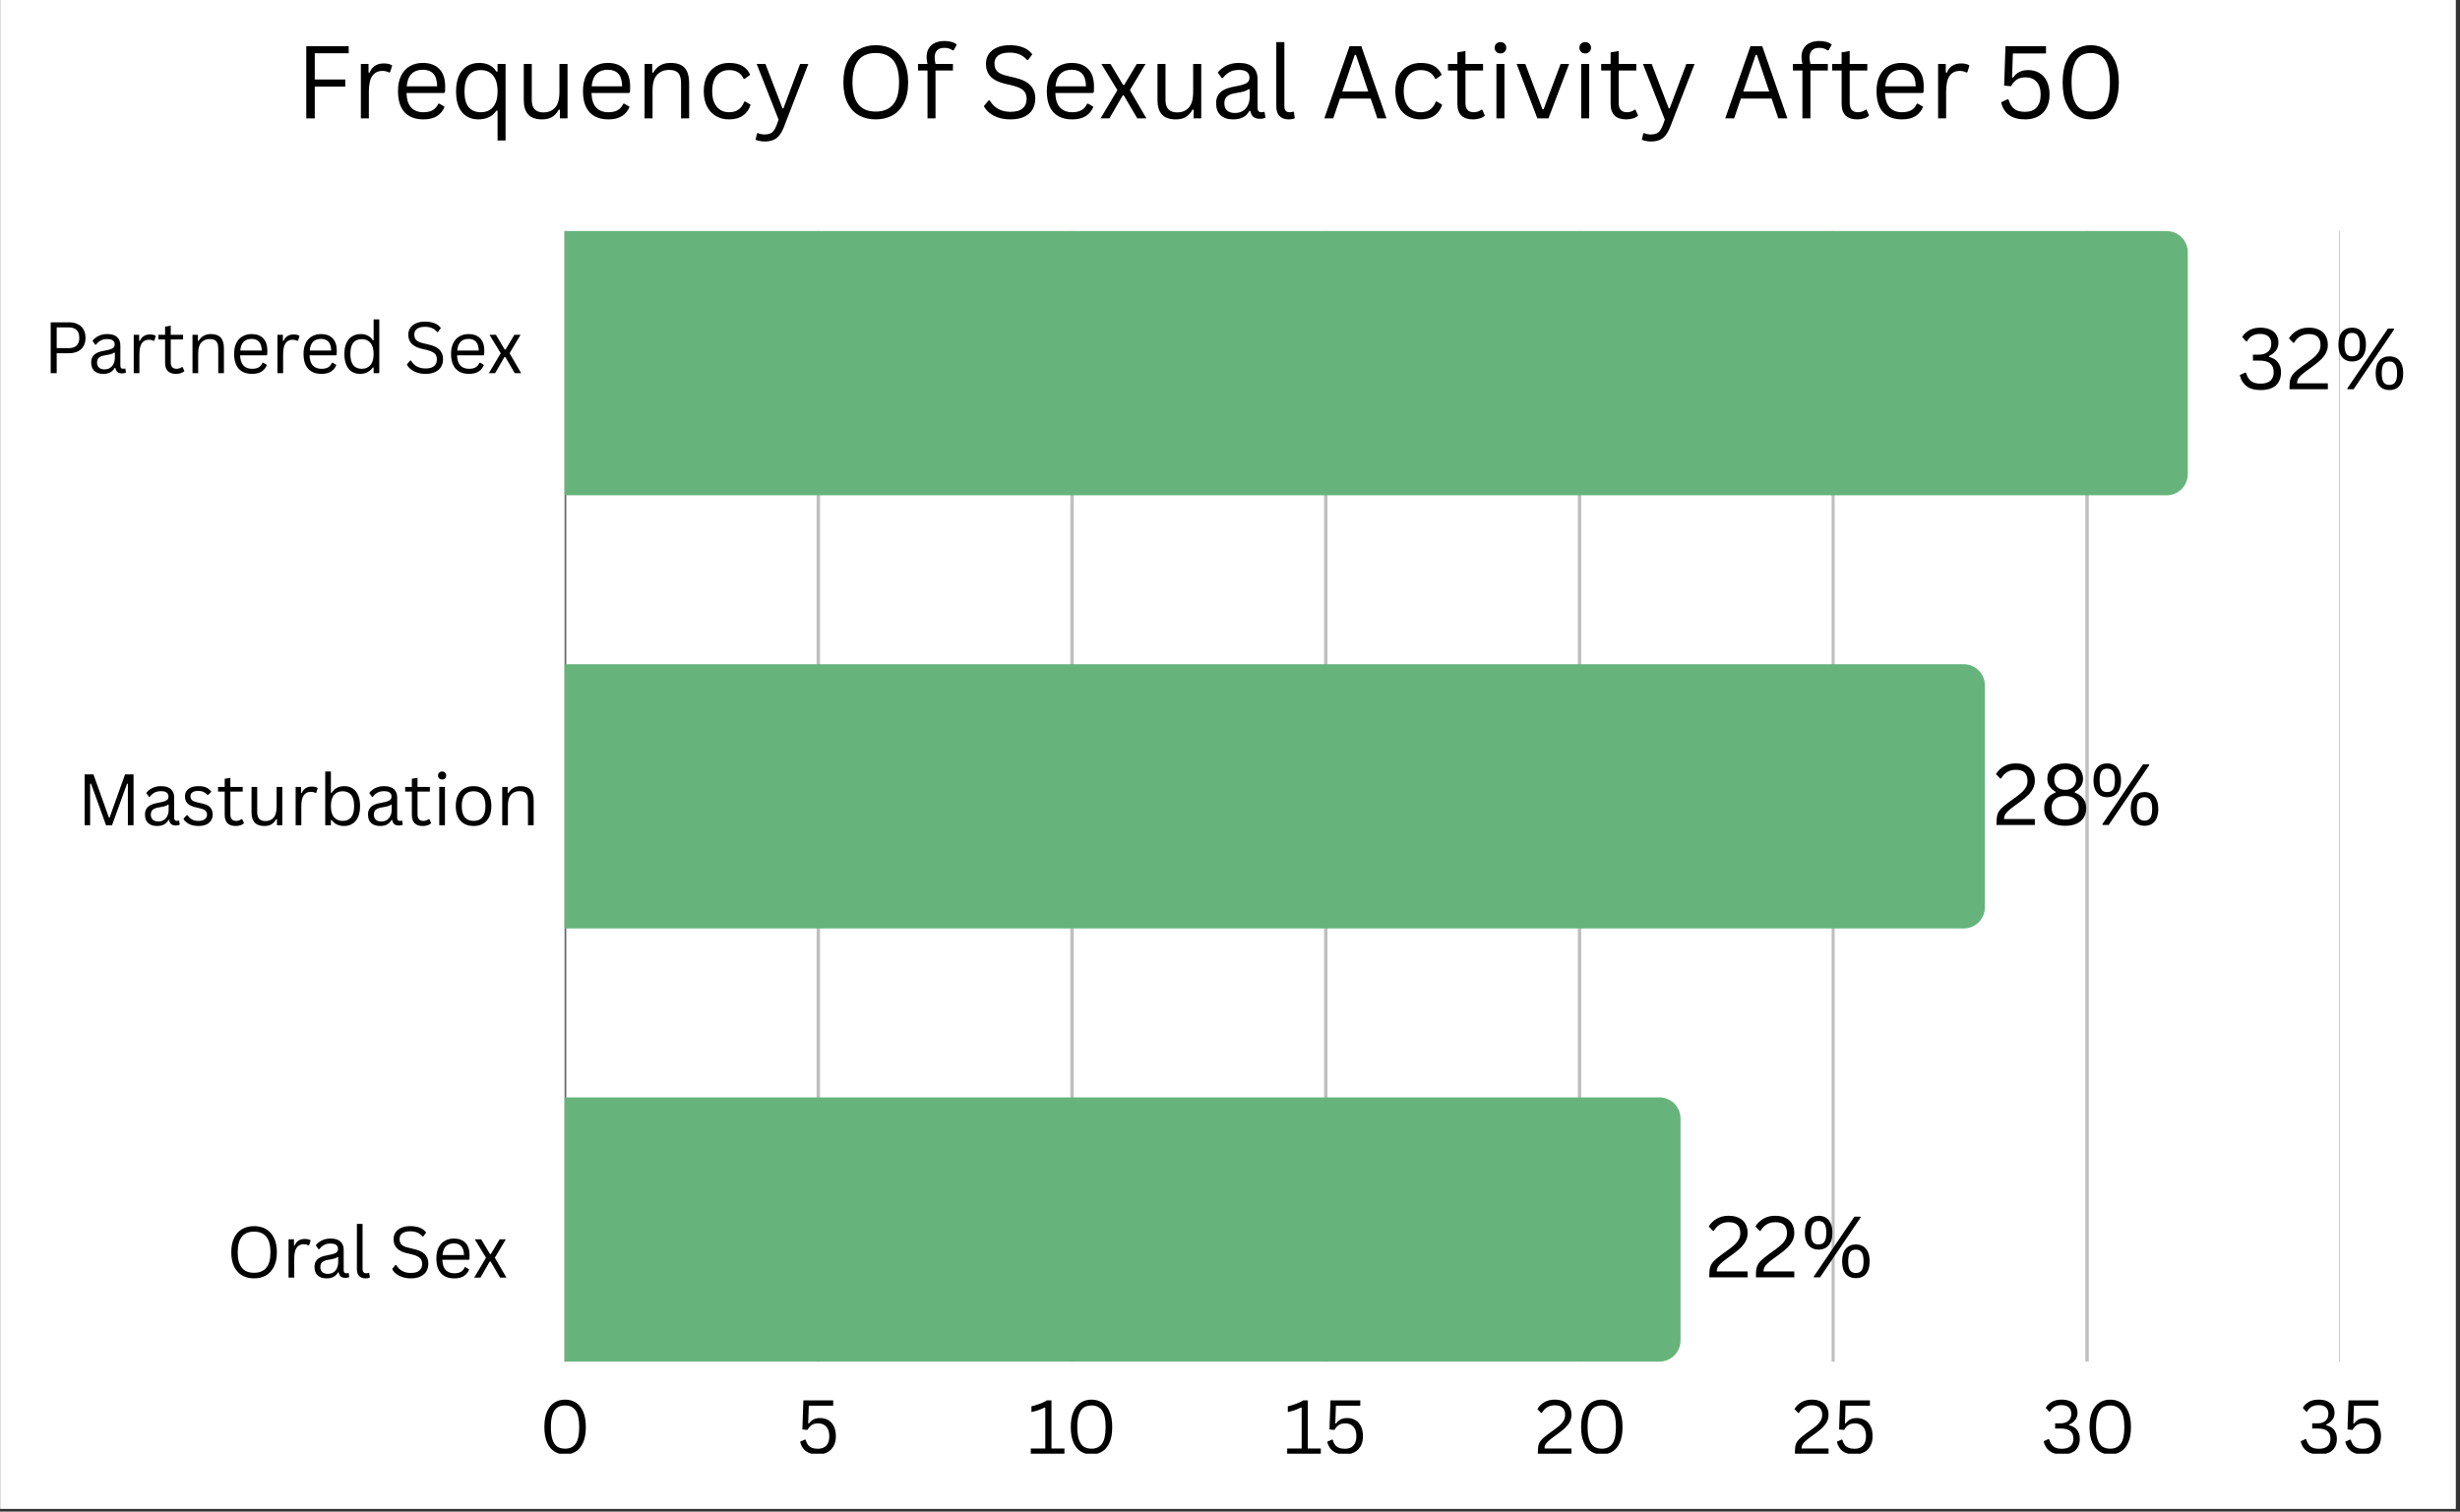 <?xml version="1.0" encoding="UTF-8"?>
<svg xmlns="http://www.w3.org/2000/svg" xmlns:xlink="http://www.w3.org/1999/xlink" width="615" zoomAndPan="magnify" viewBox="0 0 461.25 283.5" height="378" preserveAspectRatio="xMidYMid meet" version="1.0">
  <rect x="0" y="0" width="461.25" height="283.5" fill="#333333" stroke="none"/>
  <defs>
    <g></g>
    <clipPath id="7f7616af66">
      <path d="M 0.031 0 L 460.469 0 L 460.469 283 L 0.031 283 Z M 0.031 0 " clip-rule="nonzero"></path>
    </clipPath>
    <clipPath id="6030cf0b57">
      <path d="M 14.855 10.336 L 16 10.336 L 16 222.371 L 14.855 222.371 Z M 14.855 10.336 " clip-rule="nonzero"></path>
    </clipPath>
    <clipPath id="e284033f71">
      <path d="M 62 10.336 L 63 10.336 L 63 222.371 L 62 222.371 Z M 62 10.336 " clip-rule="nonzero"></path>
    </clipPath>
    <clipPath id="ad901b93c9">
      <path d="M 109 10.336 L 111 10.336 L 111 222.371 L 109 222.371 Z M 109 10.336 " clip-rule="nonzero"></path>
    </clipPath>
    <clipPath id="c2cdae91dc">
      <path d="M 157 10.336 L 158 10.336 L 158 222.371 L 157 222.371 Z M 157 10.336 " clip-rule="nonzero"></path>
    </clipPath>
    <clipPath id="be7eb87855">
      <path d="M 204 10.336 L 206 10.336 L 206 222.371 L 204 222.371 Z M 204 10.336 " clip-rule="nonzero"></path>
    </clipPath>
    <clipPath id="9bf587ccdf">
      <path d="M 252 10.336 L 253 10.336 L 253 222.371 L 252 222.371 Z M 252 10.336 " clip-rule="nonzero"></path>
    </clipPath>
    <clipPath id="7b99240e0d">
      <path d="M 299 10.336 L 301 10.336 L 301 222.371 L 299 222.371 Z M 299 10.336 " clip-rule="nonzero"></path>
    </clipPath>
    <clipPath id="72ce24eb26">
      <path d="M 347 10.336 L 347.742 10.336 L 347.742 222.371 L 347 222.371 Z M 347 10.336 " clip-rule="nonzero"></path>
    </clipPath>
    <clipPath id="0106792470">
      <path d="M 11 229 L 19 229 L 19 239.641 L 11 239.641 Z M 11 229 " clip-rule="nonzero"></path>
    </clipPath>
    <clipPath id="5a2c9dd15f">
      <path d="M 59 229 L 66 229 L 66 239.641 L 59 239.641 Z M 59 229 " clip-rule="nonzero"></path>
    </clipPath>
    <clipPath id="6fa944d382">
      <path d="M 102 229 L 109 229 L 109 239.641 L 102 239.641 Z M 102 229 " clip-rule="nonzero"></path>
    </clipPath>
    <clipPath id="a3a6ba3931">
      <path d="M 109 229 L 118 229 L 118 239.641 L 109 239.641 Z M 109 229 " clip-rule="nonzero"></path>
    </clipPath>
    <clipPath id="872641cf28">
      <path d="M 150 229 L 157 229 L 157 239.641 L 150 239.641 Z M 150 229 " clip-rule="nonzero"></path>
    </clipPath>
    <clipPath id="1cd6df655d">
      <path d="M 157 229 L 165 229 L 165 239.641 L 157 239.641 Z M 157 229 " clip-rule="nonzero"></path>
    </clipPath>
    <clipPath id="162dbb3527">
      <path d="M 197 229 L 204 229 L 204 239.641 L 197 239.641 Z M 197 229 " clip-rule="nonzero"></path>
    </clipPath>
    <clipPath id="e9224bfbdf">
      <path d="M 205 229 L 214 229 L 214 239.641 L 205 239.641 Z M 205 229 " clip-rule="nonzero"></path>
    </clipPath>
    <clipPath id="f46a0dbc64">
      <path d="M 245 229 L 252 229 L 252 239.641 L 245 239.641 Z M 245 229 " clip-rule="nonzero"></path>
    </clipPath>
    <clipPath id="f81f2487ab">
      <path d="M 253 229 L 261 229 L 261 239.641 L 253 239.641 Z M 253 229 " clip-rule="nonzero"></path>
    </clipPath>
    <clipPath id="cad71b4f01">
      <path d="M 292 229 L 299 229 L 299 239.641 L 292 239.641 Z M 292 229 " clip-rule="nonzero"></path>
    </clipPath>
    <clipPath id="ad80a92da6">
      <path d="M 300 229 L 309 229 L 309 239.641 L 300 239.641 Z M 300 229 " clip-rule="nonzero"></path>
    </clipPath>
    <clipPath id="17d7c0f290">
      <path d="M 340 229 L 348 229 L 348 239.641 L 340 239.641 Z M 340 229 " clip-rule="nonzero"></path>
    </clipPath>
    <clipPath id="38377fa8c9">
      <path d="M 348 229 L 356 229 L 356 239.641 L 348 239.641 Z M 348 229 " clip-rule="nonzero"></path>
    </clipPath>
    <clipPath id="caf70b583d">
      <path d="M 14.855 10.336 L 319.211 10.336 L 319.211 59.895 L 14.855 59.895 Z M 14.855 10.336 " clip-rule="nonzero"></path>
    </clipPath>
    <clipPath id="e38bbd4a0a">
      <path d="M 14.855 91.574 L 281.164 91.574 L 281.164 141.133 L 14.855 141.133 Z M 14.855 91.574 " clip-rule="nonzero"></path>
    </clipPath>
    <clipPath id="989b013119">
      <path d="M 14.855 172.816 L 224.098 172.816 L 224.098 222.371 L 14.855 222.371 Z M 14.855 172.816 " clip-rule="nonzero"></path>
    </clipPath>
    <clipPath id="10b259c08b">
      <rect x="0" width="366" y="0" height="250"></rect>
    </clipPath>
    <clipPath id="3f37595def">
      <rect x="0" width="92" y="0" height="20"></rect>
    </clipPath>
    <clipPath id="e2f23913d4">
      <rect x="0" width="88" y="0" height="20"></rect>
    </clipPath>
    <clipPath id="5f81c08cef">
      <rect x="0" width="55" y="0" height="19"></rect>
    </clipPath>
    <clipPath id="8b4d85a3f7">
      <rect x="0" width="33" y="0" height="23"></rect>
    </clipPath>
    <clipPath id="dbd64e80ec">
      <rect x="0" width="34" y="0" height="23"></rect>
    </clipPath>
    <clipPath id="06a127f1a7">
      <path d="M 0.051 6 L 9 6 L 9 19 L 0.051 19 Z M 0.051 6 " clip-rule="nonzero"></path>
    </clipPath>
    <clipPath id="201aee1679">
      <rect x="0" width="33" y="0" height="24"></rect>
    </clipPath>
  </defs>
  <g clip-path="url(#7f7616af66)">
    <path fill="#ffffff" d="M 0.031 0 L 460.469 0 L 460.469 283 L 0.031 283 Z M 0.031 0 " fill-opacity="1" fill-rule="nonzero"></path>
  </g>
  <g transform="matrix(1, 0, 0, 1, 91, 33)">
    <g clip-path="url(#10b259c08b)">
      <g clip-path="url(#6030cf0b57)">
        <path stroke-linecap="butt" transform="matrix(0.642, 0, 0, 0.642, 14.854, 10.337)" fill="none" stroke-linejoin="miter" d="M 0.003 330.429 L 0.003 -0.001 " stroke="#000000" stroke-width="1" stroke-opacity="0.6" stroke-miterlimit="4"></path>
      </g>
      <g clip-path="url(#e284033f71)">
        <path stroke-linecap="butt" transform="matrix(0.642, 0, 0, 0.642, 14.854, 10.337)" fill="none" stroke-linejoin="miter" d="M 74.111 330.429 L 74.111 -0.001 " stroke="#000000" stroke-width="1" stroke-opacity="0.251" stroke-miterlimit="4"></path>
      </g>
      <g clip-path="url(#ad901b93c9)">
        <path stroke-linecap="butt" transform="matrix(0.642, 0, 0, 0.642, 14.854, 10.337)" fill="none" stroke-linejoin="miter" d="M 148.219 330.429 L 148.219 -0.001 " stroke="#000000" stroke-width="1" stroke-opacity="0.251" stroke-miterlimit="4"></path>
      </g>
      <g clip-path="url(#c2cdae91dc)">
        <path stroke-linecap="butt" transform="matrix(0.642, 0, 0, 0.642, 14.854, 10.337)" fill="none" stroke-linejoin="miter" d="M 222.327 330.429 L 222.327 -0.001 " stroke="#000000" stroke-width="1" stroke-opacity="0.251" stroke-miterlimit="4"></path>
      </g>
      <g clip-path="url(#be7eb87855)">
        <path stroke-linecap="butt" transform="matrix(0.642, 0, 0, 0.642, 14.854, 10.337)" fill="none" stroke-linejoin="miter" d="M 296.435 330.429 L 296.435 -0.001 " stroke="#000000" stroke-width="1" stroke-opacity="0.251" stroke-miterlimit="4"></path>
      </g>
      <g clip-path="url(#9bf587ccdf)">
        <path stroke-linecap="butt" transform="matrix(0.642, 0, 0, 0.642, 14.854, 10.337)" fill="none" stroke-linejoin="miter" d="M 370.549 330.429 L 370.549 -0.001 " stroke="#000000" stroke-width="1" stroke-opacity="0.251" stroke-miterlimit="4"></path>
      </g>
      <g clip-path="url(#7b99240e0d)">
        <path stroke-linecap="butt" transform="matrix(0.642, 0, 0, 0.642, 14.854, 10.337)" fill="none" stroke-linejoin="miter" d="M 444.657 330.429 L 444.657 -0.001 " stroke="#000000" stroke-width="1" stroke-opacity="0.251" stroke-miterlimit="4"></path>
      </g>
      <g clip-path="url(#72ce24eb26)">
        <path stroke-linecap="butt" transform="matrix(0.642, 0, 0, 0.642, 14.854, 10.337)" fill="none" stroke-linejoin="miter" d="M 518.766 330.429 L 518.766 -0.001 " stroke="#000000" stroke-width="1" stroke-opacity="0.251" stroke-miterlimit="4"></path>
      </g>
      <g clip-path="url(#0106792470)">
        <g fill="#000000" fill-opacity="1">
          <g transform="translate(10.042, 239.641)">
            <g>
              <path d="M 4.922 0.141 C 4.18 0.141 3.52 -0.035 2.938 -0.391 C 2.352 -0.742 1.891 -1.301 1.547 -2.062 C 1.203 -2.832 1.031 -3.812 1.031 -5 C 1.031 -6.188 1.203 -7.16 1.547 -7.922 C 1.891 -8.691 2.352 -9.254 2.938 -9.609 C 3.52 -9.961 4.18 -10.141 4.922 -10.141 C 5.648 -10.141 6.305 -9.961 6.891 -9.609 C 7.473 -9.254 7.938 -8.691 8.281 -7.922 C 8.625 -7.16 8.797 -6.188 8.797 -5 C 8.797 -3.812 8.625 -2.832 8.281 -2.062 C 7.938 -1.301 7.473 -0.742 6.891 -0.391 C 6.305 -0.035 5.648 0.141 4.922 0.141 Z M 4.922 -0.938 C 5.785 -0.938 6.441 -1.25 6.891 -1.875 C 7.336 -2.508 7.562 -3.551 7.562 -5 C 7.562 -6.445 7.336 -7.484 6.891 -8.109 C 6.441 -8.734 5.785 -9.047 4.922 -9.047 C 4.336 -9.047 3.848 -8.914 3.453 -8.656 C 3.066 -8.395 2.77 -7.961 2.562 -7.359 C 2.352 -6.766 2.25 -5.977 2.25 -5 C 2.25 -4.02 2.352 -3.227 2.562 -2.625 C 2.77 -2.031 3.066 -1.598 3.453 -1.328 C 3.848 -1.066 4.336 -0.938 4.922 -0.938 Z M 4.922 -0.938 "></path>
            </g>
          </g>
        </g>
      </g>
      <g clip-path="url(#5a2c9dd15f)">
        <g fill="#000000" fill-opacity="1">
          <g transform="translate(58.242, 239.641)">
            <g>
              <path d="M 4.109 0.141 C 3.18 0.141 2.438 -0.062 1.875 -0.469 C 1.32 -0.883 0.957 -1.477 0.781 -2.25 L 1.656 -2.641 L 1.812 -2.609 C 1.926 -2.223 2.07 -1.906 2.25 -1.656 C 2.438 -1.414 2.68 -1.234 2.984 -1.109 C 3.285 -0.984 3.66 -0.922 4.109 -0.922 C 4.785 -0.922 5.312 -1.117 5.688 -1.516 C 6.062 -1.922 6.25 -2.508 6.25 -3.281 C 6.25 -4.062 6.062 -4.656 5.688 -5.062 C 5.32 -5.477 4.816 -5.688 4.172 -5.688 C 3.672 -5.688 3.266 -5.582 2.953 -5.375 C 2.648 -5.176 2.379 -4.867 2.141 -4.453 L 1.203 -4.547 L 1.391 -10 L 6.984 -10 L 6.984 -9 L 2.406 -9 L 2.297 -5.688 L 2.438 -5.656 C 2.676 -6 2.961 -6.254 3.297 -6.422 C 3.641 -6.598 4.051 -6.688 4.531 -6.688 C 5.125 -6.688 5.641 -6.551 6.078 -6.281 C 6.523 -6.02 6.867 -5.633 7.109 -5.125 C 7.359 -4.613 7.484 -4 7.484 -3.281 C 7.484 -2.57 7.344 -1.957 7.062 -1.438 C 6.781 -0.926 6.383 -0.535 5.875 -0.266 C 5.375 0.004 4.785 0.141 4.109 0.141 Z M 4.109 0.141 "></path>
            </g>
          </g>
        </g>
      </g>
      <g clip-path="url(#6fa944d382)">
        <g fill="#000000" fill-opacity="1">
          <g transform="translate(101.554, 239.641)">
            <g>
              <path d="M 0.719 0 L 0.719 -0.969 L 3.438 -0.969 L 3.438 -8.609 L 3.281 -8.656 C 2.844 -8.438 2.457 -8.27 2.125 -8.156 C 1.789 -8.039 1.363 -7.926 0.844 -7.812 L 0.844 -8.891 C 1.352 -9.004 1.859 -9.156 2.359 -9.344 C 2.867 -9.531 3.328 -9.75 3.734 -10 L 4.594 -10 L 4.594 -0.969 L 7.031 -0.969 L 7.031 0 Z M 0.719 0 "></path>
            </g>
          </g>
        </g>
      </g>
      <g clip-path="url(#a3a6ba3931)">
        <g fill="#000000" fill-opacity="1">
          <g transform="translate(108.743, 239.641)">
            <g>
              <path d="M 4.922 0.141 C 4.18 0.141 3.52 -0.035 2.938 -0.391 C 2.352 -0.742 1.891 -1.301 1.547 -2.062 C 1.203 -2.832 1.031 -3.812 1.031 -5 C 1.031 -6.188 1.203 -7.16 1.547 -7.922 C 1.891 -8.691 2.352 -9.254 2.938 -9.609 C 3.52 -9.961 4.18 -10.141 4.922 -10.141 C 5.648 -10.141 6.305 -9.961 6.891 -9.609 C 7.473 -9.254 7.938 -8.691 8.281 -7.922 C 8.625 -7.16 8.797 -6.188 8.797 -5 C 8.797 -3.812 8.625 -2.832 8.281 -2.062 C 7.938 -1.301 7.473 -0.742 6.891 -0.391 C 6.305 -0.035 5.648 0.141 4.922 0.141 Z M 4.922 -0.938 C 5.785 -0.938 6.441 -1.25 6.891 -1.875 C 7.336 -2.508 7.562 -3.551 7.562 -5 C 7.562 -6.445 7.336 -7.484 6.891 -8.109 C 6.441 -8.734 5.785 -9.047 4.922 -9.047 C 4.336 -9.047 3.848 -8.914 3.453 -8.656 C 3.066 -8.395 2.77 -7.961 2.562 -7.359 C 2.352 -6.766 2.25 -5.977 2.25 -5 C 2.25 -4.02 2.352 -3.227 2.562 -2.625 C 2.77 -2.031 3.066 -1.598 3.453 -1.328 C 3.848 -1.066 4.336 -0.938 4.922 -0.938 Z M 4.922 -0.938 "></path>
            </g>
          </g>
        </g>
      </g>
      <g clip-path="url(#872641cf28)">
        <g fill="#000000" fill-opacity="1">
          <g transform="translate(149.624, 239.641)">
            <g>
              <path d="M 0.719 0 L 0.719 -0.969 L 3.438 -0.969 L 3.438 -8.609 L 3.281 -8.656 C 2.844 -8.438 2.457 -8.27 2.125 -8.156 C 1.789 -8.039 1.363 -7.926 0.844 -7.812 L 0.844 -8.891 C 1.352 -9.004 1.859 -9.156 2.359 -9.344 C 2.867 -9.531 3.328 -9.75 3.734 -10 L 4.594 -10 L 4.594 -0.969 L 7.031 -0.969 L 7.031 0 Z M 0.719 0 "></path>
            </g>
          </g>
        </g>
      </g>
      <g clip-path="url(#1cd6df655d)">
        <g fill="#000000" fill-opacity="1">
          <g transform="translate(157.073, 239.641)">
            <g>
              <path d="M 4.109 0.141 C 3.18 0.141 2.438 -0.062 1.875 -0.469 C 1.32 -0.883 0.957 -1.477 0.781 -2.25 L 1.656 -2.641 L 1.812 -2.609 C 1.926 -2.223 2.07 -1.906 2.25 -1.656 C 2.438 -1.414 2.68 -1.234 2.984 -1.109 C 3.285 -0.984 3.66 -0.922 4.109 -0.922 C 4.785 -0.922 5.312 -1.117 5.688 -1.516 C 6.062 -1.922 6.25 -2.508 6.25 -3.281 C 6.25 -4.062 6.062 -4.656 5.688 -5.062 C 5.32 -5.477 4.816 -5.688 4.172 -5.688 C 3.672 -5.688 3.266 -5.582 2.953 -5.375 C 2.648 -5.176 2.379 -4.867 2.141 -4.453 L 1.203 -4.547 L 1.391 -10 L 6.984 -10 L 6.984 -9 L 2.406 -9 L 2.297 -5.688 L 2.438 -5.656 C 2.676 -6 2.961 -6.254 3.297 -6.422 C 3.641 -6.598 4.051 -6.688 4.531 -6.688 C 5.125 -6.688 5.641 -6.551 6.078 -6.281 C 6.523 -6.02 6.867 -5.633 7.109 -5.125 C 7.359 -4.613 7.484 -4 7.484 -3.281 C 7.484 -2.57 7.344 -1.957 7.062 -1.438 C 6.781 -0.926 6.383 -0.535 5.875 -0.266 C 5.375 0.004 4.785 0.141 4.109 0.141 Z M 4.109 0.141 "></path>
            </g>
          </g>
        </g>
      </g>
      <g clip-path="url(#162dbb3527)">
        <g fill="#000000" fill-opacity="1">
          <g transform="translate(196.745, 239.641)">
            <g>
              <path d="M 0.609 -0.453 C 0.609 -1.004 0.664 -1.445 0.781 -1.781 C 0.906 -2.125 1.113 -2.441 1.406 -2.734 C 1.695 -3.023 2.16 -3.406 2.797 -3.875 L 3.891 -4.672 C 4.297 -4.961 4.625 -5.234 4.875 -5.484 C 5.133 -5.734 5.336 -6.004 5.484 -6.297 C 5.641 -6.598 5.719 -6.93 5.719 -7.297 C 5.719 -7.891 5.555 -8.332 5.234 -8.625 C 4.922 -8.926 4.43 -9.078 3.766 -9.078 C 3.234 -9.078 2.766 -8.953 2.359 -8.703 C 1.953 -8.461 1.625 -8.117 1.375 -7.672 L 1.219 -7.641 L 0.516 -8.375 C 0.848 -8.926 1.289 -9.359 1.844 -9.672 C 2.395 -9.984 3.035 -10.141 3.766 -10.141 C 4.473 -10.141 5.062 -10.016 5.531 -9.766 C 6 -9.523 6.344 -9.191 6.562 -8.766 C 6.789 -8.348 6.906 -7.859 6.906 -7.297 C 6.906 -6.848 6.812 -6.43 6.625 -6.047 C 6.438 -5.66 6.172 -5.297 5.828 -4.953 C 5.492 -4.609 5.066 -4.25 4.547 -3.875 L 3.438 -3.062 C 3.02 -2.75 2.695 -2.484 2.469 -2.266 C 2.25 -2.055 2.086 -1.848 1.984 -1.641 C 1.891 -1.441 1.844 -1.219 1.844 -0.969 L 6.906 -0.969 L 6.906 0 L 0.609 0 Z M 0.609 -0.453 "></path>
            </g>
          </g>
        </g>
      </g>
      <g clip-path="url(#e9224bfbdf)">
        <g fill="#000000" fill-opacity="1">
          <g transform="translate(204.427, 239.641)">
            <g>
              <path d="M 4.922 0.141 C 4.18 0.141 3.52 -0.035 2.938 -0.391 C 2.352 -0.742 1.891 -1.301 1.547 -2.062 C 1.203 -2.832 1.031 -3.812 1.031 -5 C 1.031 -6.188 1.203 -7.16 1.547 -7.922 C 1.891 -8.691 2.352 -9.254 2.938 -9.609 C 3.52 -9.961 4.18 -10.141 4.922 -10.141 C 5.648 -10.141 6.305 -9.961 6.891 -9.609 C 7.473 -9.254 7.938 -8.691 8.281 -7.922 C 8.625 -7.16 8.797 -6.188 8.797 -5 C 8.797 -3.812 8.625 -2.832 8.281 -2.062 C 7.938 -1.301 7.473 -0.742 6.891 -0.391 C 6.305 -0.035 5.648 0.141 4.922 0.141 Z M 4.922 -0.938 C 5.785 -0.938 6.441 -1.25 6.891 -1.875 C 7.336 -2.508 7.562 -3.551 7.562 -5 C 7.562 -6.445 7.336 -7.484 6.891 -8.109 C 6.441 -8.734 5.785 -9.047 4.922 -9.047 C 4.336 -9.047 3.848 -8.914 3.453 -8.656 C 3.066 -8.395 2.77 -7.961 2.562 -7.359 C 2.352 -6.766 2.25 -5.977 2.25 -5 C 2.25 -4.02 2.352 -3.227 2.562 -2.625 C 2.77 -2.031 3.066 -1.598 3.453 -1.328 C 3.848 -1.066 4.336 -0.938 4.922 -0.938 Z M 4.922 -0.938 "></path>
            </g>
          </g>
        </g>
      </g>
      <g clip-path="url(#f46a0dbc64)">
        <g fill="#000000" fill-opacity="1">
          <g transform="translate(244.945, 239.641)">
            <g>
              <path d="M 0.609 -0.453 C 0.609 -1.004 0.664 -1.445 0.781 -1.781 C 0.906 -2.125 1.113 -2.441 1.406 -2.734 C 1.695 -3.023 2.16 -3.406 2.797 -3.875 L 3.891 -4.672 C 4.297 -4.961 4.625 -5.234 4.875 -5.484 C 5.133 -5.734 5.336 -6.004 5.484 -6.297 C 5.641 -6.598 5.719 -6.93 5.719 -7.297 C 5.719 -7.891 5.555 -8.332 5.234 -8.625 C 4.922 -8.926 4.43 -9.078 3.766 -9.078 C 3.234 -9.078 2.766 -8.953 2.359 -8.703 C 1.953 -8.461 1.625 -8.117 1.375 -7.672 L 1.219 -7.641 L 0.516 -8.375 C 0.848 -8.926 1.289 -9.359 1.844 -9.672 C 2.395 -9.984 3.035 -10.141 3.766 -10.141 C 4.473 -10.141 5.062 -10.016 5.531 -9.766 C 6 -9.523 6.344 -9.191 6.562 -8.766 C 6.789 -8.348 6.906 -7.859 6.906 -7.297 C 6.906 -6.848 6.812 -6.43 6.625 -6.047 C 6.438 -5.66 6.172 -5.297 5.828 -4.953 C 5.492 -4.609 5.066 -4.25 4.547 -3.875 L 3.438 -3.062 C 3.02 -2.75 2.695 -2.484 2.469 -2.266 C 2.25 -2.055 2.086 -1.848 1.984 -1.641 C 1.891 -1.441 1.844 -1.219 1.844 -0.969 L 6.906 -0.969 L 6.906 0 L 0.609 0 Z M 0.609 -0.453 "></path>
            </g>
          </g>
        </g>
      </g>
      <g clip-path="url(#f81f2487ab)">
        <g fill="#000000" fill-opacity="1">
          <g transform="translate(252.627, 239.641)">
            <g>
              <path d="M 4.109 0.141 C 3.18 0.141 2.438 -0.062 1.875 -0.469 C 1.32 -0.883 0.957 -1.477 0.781 -2.25 L 1.656 -2.641 L 1.812 -2.609 C 1.926 -2.223 2.07 -1.906 2.25 -1.656 C 2.438 -1.414 2.68 -1.234 2.984 -1.109 C 3.285 -0.984 3.66 -0.922 4.109 -0.922 C 4.785 -0.922 5.312 -1.117 5.688 -1.516 C 6.062 -1.922 6.25 -2.508 6.25 -3.281 C 6.25 -4.062 6.062 -4.656 5.688 -5.062 C 5.32 -5.477 4.816 -5.688 4.172 -5.688 C 3.672 -5.688 3.266 -5.582 2.953 -5.375 C 2.648 -5.176 2.379 -4.867 2.141 -4.453 L 1.203 -4.547 L 1.391 -10 L 6.984 -10 L 6.984 -9 L 2.406 -9 L 2.297 -5.688 L 2.438 -5.656 C 2.676 -6 2.961 -6.254 3.297 -6.422 C 3.641 -6.598 4.051 -6.688 4.531 -6.688 C 5.125 -6.688 5.641 -6.551 6.078 -6.281 C 6.523 -6.02 6.867 -5.633 7.109 -5.125 C 7.359 -4.613 7.484 -4 7.484 -3.281 C 7.484 -2.57 7.344 -1.957 7.062 -1.438 C 6.781 -0.926 6.383 -0.535 5.875 -0.266 C 5.375 0.004 4.785 0.141 4.109 0.141 Z M 4.109 0.141 "></path>
            </g>
          </g>
        </g>
      </g>
      <g clip-path="url(#cad71b4f01)">
        <g fill="#000000" fill-opacity="1">
          <g transform="translate(291.636, 239.641)">
            <g>
              <path d="M 3.953 0.141 C 2.984 0.141 2.211 -0.078 1.641 -0.516 C 1.078 -0.953 0.711 -1.555 0.547 -2.328 L 1.422 -2.734 L 1.578 -2.703 C 1.742 -2.109 2.008 -1.66 2.375 -1.359 C 2.738 -1.066 3.266 -0.922 3.953 -0.922 C 4.66 -0.922 5.195 -1.082 5.562 -1.406 C 5.938 -1.727 6.125 -2.203 6.125 -2.828 C 6.125 -3.441 5.938 -3.91 5.562 -4.234 C 5.188 -4.555 4.594 -4.719 3.781 -4.719 L 2.703 -4.719 L 2.703 -5.688 L 3.672 -5.688 C 4.297 -5.688 4.797 -5.844 5.172 -6.156 C 5.547 -6.469 5.734 -6.91 5.734 -7.484 C 5.734 -8.023 5.57 -8.43 5.25 -8.703 C 4.926 -8.973 4.473 -9.109 3.891 -9.109 C 2.891 -9.109 2.176 -8.707 1.75 -7.906 L 1.594 -7.875 L 0.938 -8.594 C 1.195 -9.062 1.578 -9.438 2.078 -9.719 C 2.586 -10 3.191 -10.141 3.891 -10.141 C 4.535 -10.141 5.082 -10.039 5.531 -9.844 C 5.977 -9.645 6.316 -9.359 6.547 -8.984 C 6.773 -8.609 6.891 -8.16 6.891 -7.641 C 6.891 -7.148 6.75 -6.719 6.469 -6.344 C 6.188 -5.977 5.812 -5.688 5.344 -5.469 L 5.344 -5.328 C 6 -5.172 6.492 -4.875 6.828 -4.438 C 7.16 -4 7.328 -3.461 7.328 -2.828 C 7.328 -1.879 7.047 -1.145 6.484 -0.625 C 5.922 -0.113 5.078 0.141 3.953 0.141 Z M 3.953 0.141 "></path>
            </g>
          </g>
        </g>
      </g>
      <g clip-path="url(#ad80a92da6)">
        <g fill="#000000" fill-opacity="1">
          <g transform="translate(299.755, 239.641)">
            <g>
              <path d="M 4.922 0.141 C 4.18 0.141 3.52 -0.035 2.938 -0.391 C 2.352 -0.742 1.891 -1.301 1.547 -2.062 C 1.203 -2.832 1.031 -3.812 1.031 -5 C 1.031 -6.188 1.203 -7.16 1.547 -7.922 C 1.891 -8.691 2.352 -9.254 2.938 -9.609 C 3.52 -9.961 4.18 -10.141 4.922 -10.141 C 5.648 -10.141 6.305 -9.961 6.891 -9.609 C 7.473 -9.254 7.938 -8.691 8.281 -7.922 C 8.625 -7.16 8.797 -6.188 8.797 -5 C 8.797 -3.812 8.625 -2.832 8.281 -2.062 C 7.938 -1.301 7.473 -0.742 6.891 -0.391 C 6.305 -0.035 5.648 0.141 4.922 0.141 Z M 4.922 -0.938 C 5.785 -0.938 6.441 -1.25 6.891 -1.875 C 7.336 -2.508 7.562 -3.551 7.562 -5 C 7.562 -6.445 7.336 -7.484 6.891 -8.109 C 6.441 -8.734 5.785 -9.047 4.922 -9.047 C 4.336 -9.047 3.848 -8.914 3.453 -8.656 C 3.066 -8.395 2.77 -7.961 2.562 -7.359 C 2.352 -6.766 2.25 -5.977 2.25 -5 C 2.25 -4.02 2.352 -3.227 2.562 -2.625 C 2.77 -2.031 3.066 -1.598 3.453 -1.328 C 3.848 -1.066 4.336 -0.938 4.922 -0.938 Z M 4.922 -0.938 "></path>
            </g>
          </g>
        </g>
      </g>
      <g clip-path="url(#17d7c0f290)">
        <g fill="#000000" fill-opacity="1">
          <g transform="translate(339.836, 239.641)">
            <g>
              <path d="M 3.953 0.141 C 2.984 0.141 2.211 -0.078 1.641 -0.516 C 1.078 -0.953 0.711 -1.555 0.547 -2.328 L 1.422 -2.734 L 1.578 -2.703 C 1.742 -2.109 2.008 -1.66 2.375 -1.359 C 2.738 -1.066 3.266 -0.922 3.953 -0.922 C 4.66 -0.922 5.195 -1.082 5.562 -1.406 C 5.938 -1.727 6.125 -2.203 6.125 -2.828 C 6.125 -3.441 5.938 -3.91 5.562 -4.234 C 5.188 -4.555 4.594 -4.719 3.781 -4.719 L 2.703 -4.719 L 2.703 -5.688 L 3.672 -5.688 C 4.297 -5.688 4.797 -5.844 5.172 -6.156 C 5.547 -6.469 5.734 -6.91 5.734 -7.484 C 5.734 -8.023 5.57 -8.43 5.25 -8.703 C 4.926 -8.973 4.473 -9.109 3.891 -9.109 C 2.891 -9.109 2.176 -8.707 1.75 -7.906 L 1.594 -7.875 L 0.938 -8.594 C 1.195 -9.062 1.578 -9.438 2.078 -9.719 C 2.586 -10 3.191 -10.141 3.891 -10.141 C 4.535 -10.141 5.082 -10.039 5.531 -9.844 C 5.977 -9.645 6.316 -9.359 6.547 -8.984 C 6.773 -8.609 6.891 -8.16 6.891 -7.641 C 6.891 -7.148 6.75 -6.719 6.469 -6.344 C 6.188 -5.977 5.812 -5.688 5.344 -5.469 L 5.344 -5.328 C 6 -5.172 6.492 -4.875 6.828 -4.438 C 7.16 -4 7.328 -3.461 7.328 -2.828 C 7.328 -1.879 7.047 -1.145 6.484 -0.625 C 5.922 -0.113 5.078 0.141 3.953 0.141 Z M 3.953 0.141 "></path>
            </g>
          </g>
        </g>
      </g>
      <g clip-path="url(#38377fa8c9)">
        <g fill="#000000" fill-opacity="1">
          <g transform="translate(347.955, 239.641)">
            <g>
              <path d="M 4.109 0.141 C 3.18 0.141 2.438 -0.062 1.875 -0.469 C 1.32 -0.883 0.957 -1.477 0.781 -2.25 L 1.656 -2.641 L 1.812 -2.609 C 1.926 -2.223 2.07 -1.906 2.25 -1.656 C 2.438 -1.414 2.68 -1.234 2.984 -1.109 C 3.285 -0.984 3.66 -0.922 4.109 -0.922 C 4.785 -0.922 5.312 -1.117 5.688 -1.516 C 6.062 -1.922 6.25 -2.508 6.25 -3.281 C 6.25 -4.062 6.062 -4.656 5.688 -5.062 C 5.32 -5.477 4.816 -5.688 4.172 -5.688 C 3.672 -5.688 3.266 -5.582 2.953 -5.375 C 2.648 -5.176 2.379 -4.867 2.141 -4.453 L 1.203 -4.547 L 1.391 -10 L 6.984 -10 L 6.984 -9 L 2.406 -9 L 2.297 -5.688 L 2.438 -5.656 C 2.676 -6 2.961 -6.254 3.297 -6.422 C 3.641 -6.598 4.051 -6.688 4.531 -6.688 C 5.125 -6.688 5.641 -6.551 6.078 -6.281 C 6.523 -6.02 6.867 -5.633 7.109 -5.125 C 7.359 -4.613 7.484 -4 7.484 -3.281 C 7.484 -2.57 7.344 -1.957 7.062 -1.438 C 6.781 -0.926 6.383 -0.535 5.875 -0.266 C 5.375 0.004 4.785 0.141 4.109 0.141 Z M 4.109 0.141 "></path>
            </g>
          </g>
        </g>
      </g>
      <g clip-path="url(#caf70b583d)">
        <path fill="#66b47b" d="M 14.855 10.336 L 315.246 10.336 C 315.504 10.336 315.762 10.363 316.02 10.414 C 316.273 10.465 316.523 10.539 316.762 10.637 C 317.004 10.738 317.23 10.859 317.449 11.004 C 317.664 11.148 317.863 11.312 318.047 11.5 C 318.23 11.684 318.398 11.883 318.543 12.098 C 318.688 12.316 318.809 12.543 318.906 12.785 C 319.008 13.023 319.082 13.273 319.133 13.527 C 319.184 13.785 319.211 14.043 319.211 14.301 L 319.211 55.93 C 319.211 56.188 319.184 56.445 319.133 56.703 C 319.082 56.957 319.008 57.203 318.906 57.445 C 318.809 57.688 318.688 57.914 318.543 58.133 C 318.398 58.348 318.23 58.547 318.047 58.73 C 317.863 58.914 317.664 59.078 317.449 59.227 C 317.23 59.371 317.004 59.492 316.762 59.59 C 316.523 59.691 316.273 59.766 316.02 59.816 C 315.762 59.867 315.504 59.895 315.246 59.895 L 14.855 59.895 C 14.594 59.895 14.336 59.867 14.082 59.816 C 13.824 59.766 13.578 59.691 13.336 59.59 C 13.098 59.492 12.867 59.371 12.652 59.227 C 12.434 59.078 12.234 58.914 12.051 58.73 C 11.867 58.547 11.703 58.348 11.559 58.133 C 11.414 57.914 11.289 57.688 11.191 57.445 C 11.09 57.203 11.016 56.957 10.965 56.703 C 10.914 56.445 10.891 56.188 10.891 55.93 L 10.891 14.301 C 10.891 14.043 10.914 13.785 10.965 13.527 C 11.016 13.273 11.09 13.023 11.191 12.785 C 11.289 12.543 11.414 12.316 11.559 12.098 C 11.703 11.883 11.867 11.684 12.051 11.5 C 12.234 11.312 12.434 11.148 12.652 11.004 C 12.867 10.859 13.098 10.738 13.336 10.637 C 13.578 10.539 13.824 10.465 14.082 10.414 C 14.336 10.363 14.594 10.336 14.855 10.336 Z M 14.855 10.336 " fill-opacity="1" fill-rule="nonzero"></path>
      </g>
      <g clip-path="url(#e38bbd4a0a)">
        <path fill="#66b47b" d="M 14.855 91.574 L 277.199 91.574 C 277.461 91.574 277.719 91.602 277.973 91.652 C 278.23 91.703 278.477 91.777 278.719 91.879 C 278.957 91.977 279.188 92.102 279.402 92.246 C 279.621 92.391 279.82 92.555 280.004 92.738 C 280.188 92.922 280.352 93.121 280.496 93.34 C 280.641 93.555 280.762 93.781 280.863 94.023 C 280.961 94.266 281.039 94.512 281.09 94.766 C 281.141 95.023 281.164 95.281 281.164 95.539 L 281.164 137.168 C 281.164 137.43 281.141 137.688 281.09 137.941 C 281.039 138.195 280.961 138.445 280.863 138.684 C 280.762 138.926 280.641 139.152 280.496 139.371 C 280.352 139.586 280.188 139.785 280.004 139.973 C 279.82 140.156 279.621 140.32 279.402 140.465 C 279.188 140.609 278.957 140.73 278.719 140.832 C 278.477 140.93 278.23 141.004 277.973 141.055 C 277.719 141.105 277.461 141.133 277.199 141.133 L 14.855 141.133 C 14.594 141.133 14.336 141.105 14.082 141.055 C 13.824 141.004 13.578 140.93 13.336 140.832 C 13.098 140.73 12.867 140.609 12.652 140.465 C 12.434 140.32 12.234 140.156 12.051 139.973 C 11.867 139.785 11.703 139.586 11.559 139.371 C 11.414 139.152 11.289 138.926 11.191 138.684 C 11.09 138.445 11.016 138.195 10.965 137.941 C 10.914 137.688 10.891 137.43 10.891 137.168 L 10.891 95.539 C 10.891 95.281 10.914 95.023 10.965 94.766 C 11.016 94.512 11.09 94.266 11.191 94.023 C 11.289 93.781 11.414 93.555 11.559 93.34 C 11.703 93.121 11.867 92.922 12.051 92.738 C 12.234 92.555 12.434 92.391 12.652 92.246 C 12.867 92.102 13.098 91.977 13.336 91.879 C 13.578 91.777 13.824 91.703 14.082 91.652 C 14.336 91.602 14.594 91.574 14.855 91.574 Z M 14.855 91.574 " fill-opacity="1" fill-rule="nonzero"></path>
      </g>
      <g clip-path="url(#989b013119)">
        <path fill="#66b47b" d="M 14.855 172.816 L 220.133 172.816 C 220.395 172.816 220.652 172.84 220.906 172.891 C 221.164 172.941 221.41 173.016 221.652 173.117 C 221.891 173.215 222.121 173.34 222.336 173.484 C 222.555 173.629 222.754 173.793 222.938 173.977 C 223.121 174.16 223.285 174.359 223.43 174.578 C 223.574 174.793 223.695 175.023 223.797 175.262 C 223.895 175.504 223.973 175.75 224.023 176.008 C 224.074 176.262 224.098 176.52 224.098 176.781 L 224.098 218.406 C 224.098 218.668 224.074 218.926 224.023 219.18 C 223.973 219.434 223.895 219.684 223.797 219.926 C 223.695 220.164 223.574 220.395 223.43 220.609 C 223.285 220.824 223.121 221.027 222.938 221.211 C 222.754 221.395 222.555 221.559 222.336 221.703 C 222.121 221.848 221.891 221.969 221.652 222.07 C 221.41 222.168 221.164 222.246 220.906 222.297 C 220.652 222.348 220.395 222.371 220.133 222.371 L 14.855 222.371 C 14.594 222.371 14.336 222.348 14.082 222.297 C 13.824 222.246 13.578 222.168 13.336 222.07 C 13.098 221.969 12.867 221.848 12.652 221.703 C 12.434 221.559 12.234 221.395 12.051 221.211 C 11.867 221.027 11.703 220.824 11.559 220.609 C 11.414 220.395 11.289 220.164 11.191 219.926 C 11.09 219.684 11.016 219.434 10.965 219.18 C 10.914 218.926 10.891 218.668 10.891 218.406 L 10.891 176.781 C 10.891 176.52 10.914 176.262 10.965 176.008 C 11.016 175.75 11.09 175.504 11.191 175.262 C 11.289 175.023 11.414 174.793 11.559 174.578 C 11.703 174.359 11.867 174.16 12.051 173.977 C 12.234 173.793 12.434 173.629 12.652 173.484 C 12.867 173.34 13.098 173.215 13.336 173.117 C 13.578 173.016 13.824 172.941 14.082 172.891 C 14.336 172.84 14.594 172.816 14.855 172.816 Z M 14.855 172.816 " fill-opacity="1" fill-rule="nonzero"></path>
      </g>
    </g>
  </g>
  <g fill="#000000" fill-opacity="1">
    <g transform="translate(55.38, 22.207)">
      <g>
        <path d="M 10 -13.547 L 10 -12.219 L 3.641 -12.219 L 3.641 -7.297 L 9.359 -7.297 L 9.359 -5.969 L 3.641 -5.969 L 3.641 0 L 2.047 0 L 2.047 -13.547 Z M 10 -13.547 "></path>
      </g>
    </g>
  </g>
  <g fill="#000000" fill-opacity="1">
    <g transform="translate(65.88, 22.207)">
      <g>
        <path d="M 1.781 0 L 1.781 -10.219 L 3.219 -10.219 L 3.219 -8.609 L 3.406 -8.562 C 3.883 -9.727 4.781 -10.312 6.094 -10.312 C 6.789 -10.312 7.312 -10.18 7.656 -9.922 L 7.266 -8.656 L 7.078 -8.609 C 6.703 -8.805 6.285 -8.906 5.828 -8.906 C 5.016 -8.906 4.383 -8.598 3.938 -7.984 C 3.5 -7.367 3.281 -6.379 3.281 -5.016 L 3.281 0 Z M 1.781 0 "></path>
      </g>
    </g>
  </g>
  <g fill="#000000" fill-opacity="1">
    <g transform="translate(73.5, 22.207)">
      <g>
        <path d="M 9.734 -4.766 L 2.719 -4.766 C 2.758 -3.523 3.055 -2.613 3.609 -2.031 C 4.16 -1.445 4.914 -1.156 5.875 -1.156 C 6.602 -1.156 7.191 -1.285 7.641 -1.547 C 8.086 -1.805 8.438 -2.211 8.688 -2.766 L 8.875 -2.766 L 9.859 -2.188 C 9.566 -1.445 9.094 -0.863 8.438 -0.438 C 7.789 -0.02 6.938 0.188 5.875 0.188 C 4.895 0.188 4.047 -0.004 3.328 -0.391 C 2.617 -0.773 2.07 -1.363 1.688 -2.156 C 1.312 -2.945 1.125 -3.93 1.125 -5.109 C 1.125 -6.266 1.32 -7.238 1.719 -8.031 C 2.125 -8.832 2.676 -9.426 3.375 -9.812 C 4.082 -10.207 4.883 -10.406 5.781 -10.406 C 7.094 -10.406 8.113 -10.035 8.844 -9.297 C 9.582 -8.566 9.957 -7.473 9.969 -6.016 C 9.969 -5.453 9.953 -5.07 9.922 -4.875 Z M 8.469 -6.016 C 8.445 -7.109 8.207 -7.898 7.75 -8.391 C 7.289 -8.879 6.633 -9.125 5.781 -9.125 C 4.895 -9.125 4.195 -8.875 3.688 -8.375 C 3.176 -7.883 2.863 -7.098 2.75 -6.016 Z M 8.469 -6.016 "></path>
      </g>
    </g>
  </g>
  <g fill="#000000" fill-opacity="1">
    <g transform="translate(84.389, 22.207)">
      <g>
        <path d="M 8.906 4.141 L 8.906 -1.438 L 8.703 -1.469 C 8.305 -0.895 7.82 -0.473 7.25 -0.203 C 6.676 0.055 6.02 0.188 5.281 0.188 C 4.469 0.188 3.742 -0.004 3.109 -0.391 C 2.484 -0.773 1.992 -1.359 1.641 -2.141 C 1.297 -2.922 1.125 -3.883 1.125 -5.031 C 1.125 -6.219 1.305 -7.211 1.672 -8.016 C 2.047 -8.816 2.555 -9.414 3.203 -9.812 C 3.859 -10.207 4.613 -10.406 5.469 -10.406 C 6.156 -10.406 6.77 -10.281 7.312 -10.031 C 7.852 -9.781 8.316 -9.359 8.703 -8.766 L 8.906 -8.797 L 8.906 -10.219 L 10.406 -10.219 L 10.406 4.141 Z M 5.766 -1.156 C 6.391 -1.156 6.938 -1.289 7.406 -1.562 C 7.875 -1.844 8.238 -2.27 8.5 -2.844 C 8.77 -3.426 8.906 -4.156 8.906 -5.031 C 8.906 -6.395 8.617 -7.406 8.047 -8.062 C 7.484 -8.727 6.723 -9.062 5.766 -9.062 C 3.723 -9.062 2.703 -7.719 2.703 -5.031 C 2.703 -3.695 2.969 -2.719 3.5 -2.094 C 4.039 -1.469 4.797 -1.156 5.766 -1.156 Z M 5.766 -1.156 "></path>
      </g>
    </g>
  </g>
  <g fill="#000000" fill-opacity="1">
    <g transform="translate(96.583, 22.207)">
      <g>
        <path d="M 5.047 0.188 C 3.891 0.188 3.031 -0.113 2.469 -0.719 C 1.906 -1.332 1.625 -2.227 1.625 -3.406 L 1.625 -10.219 L 3.125 -10.219 L 3.125 -3.453 C 3.125 -1.898 3.852 -1.125 5.312 -1.125 C 6.238 -1.125 6.969 -1.426 7.5 -2.031 C 8.039 -2.633 8.312 -3.613 8.312 -4.969 L 8.312 -10.219 L 9.828 -10.219 L 9.828 0 L 8.406 0 L 8.406 -1.609 L 8.203 -1.656 C 7.848 -1.031 7.426 -0.566 6.938 -0.266 C 6.445 0.035 5.816 0.188 5.047 0.188 Z M 5.047 0.188 "></path>
      </g>
    </g>
  </g>
  <g fill="#000000" fill-opacity="1">
    <g transform="translate(108.184, 22.207)">
      <g>
        <path d="M 9.734 -4.766 L 2.719 -4.766 C 2.758 -3.523 3.055 -2.613 3.609 -2.031 C 4.16 -1.445 4.914 -1.156 5.875 -1.156 C 6.602 -1.156 7.191 -1.285 7.641 -1.547 C 8.086 -1.805 8.438 -2.211 8.688 -2.766 L 8.875 -2.766 L 9.859 -2.188 C 9.566 -1.445 9.094 -0.863 8.438 -0.438 C 7.789 -0.02 6.938 0.188 5.875 0.188 C 4.895 0.188 4.047 -0.004 3.328 -0.391 C 2.617 -0.773 2.07 -1.363 1.688 -2.156 C 1.312 -2.945 1.125 -3.93 1.125 -5.109 C 1.125 -6.266 1.32 -7.238 1.719 -8.031 C 2.125 -8.832 2.676 -9.426 3.375 -9.812 C 4.082 -10.207 4.883 -10.406 5.781 -10.406 C 7.094 -10.406 8.113 -10.035 8.844 -9.297 C 9.582 -8.566 9.957 -7.473 9.969 -6.016 C 9.969 -5.453 9.953 -5.07 9.922 -4.875 Z M 8.469 -6.016 C 8.445 -7.109 8.207 -7.898 7.75 -8.391 C 7.289 -8.879 6.633 -9.125 5.781 -9.125 C 4.895 -9.125 4.195 -8.875 3.688 -8.375 C 3.176 -7.883 2.863 -7.098 2.75 -6.016 Z M 8.469 -6.016 "></path>
      </g>
    </g>
  </g>
  <g fill="#000000" fill-opacity="1">
    <g transform="translate(119.073, 22.207)">
      <g>
        <path d="M 1.781 0 L 1.781 -10.219 L 3.219 -10.219 L 3.219 -8.609 L 3.406 -8.562 C 3.75 -9.164 4.18 -9.625 4.703 -9.938 C 5.234 -10.25 5.879 -10.406 6.641 -10.406 C 7.867 -10.406 8.758 -10.094 9.312 -9.469 C 9.863 -8.844 10.141 -7.879 10.141 -6.578 L 10.141 0 L 8.625 0 L 8.625 -6.531 C 8.625 -7.156 8.547 -7.656 8.391 -8.031 C 8.234 -8.406 7.988 -8.676 7.656 -8.844 C 7.332 -9.008 6.898 -9.094 6.359 -9.094 C 5.441 -9.094 4.695 -8.785 4.125 -8.172 C 3.562 -7.566 3.281 -6.594 3.281 -5.25 L 3.281 0 Z M 1.781 0 "></path>
      </g>
    </g>
  </g>
  <g fill="#000000" fill-opacity="1">
    <g transform="translate(130.832, 22.207)">
      <g>
        <path d="M 5.859 0.188 C 4.961 0.188 4.156 -0.016 3.438 -0.422 C 2.719 -0.828 2.148 -1.43 1.734 -2.234 C 1.328 -3.035 1.125 -3.992 1.125 -5.109 C 1.125 -6.223 1.328 -7.176 1.734 -7.969 C 2.148 -8.77 2.719 -9.375 3.438 -9.781 C 4.156 -10.195 4.961 -10.406 5.859 -10.406 C 6.941 -10.406 7.801 -10.203 8.438 -9.797 C 9.082 -9.391 9.547 -8.848 9.828 -8.172 L 8.797 -7.422 L 8.609 -7.422 C 8.336 -7.984 7.984 -8.395 7.547 -8.656 C 7.109 -8.926 6.547 -9.062 5.859 -9.062 C 5.234 -9.062 4.68 -8.91 4.203 -8.609 C 3.723 -8.316 3.352 -7.875 3.094 -7.281 C 2.832 -6.688 2.703 -5.961 2.703 -5.109 C 2.703 -4.254 2.832 -3.531 3.094 -2.938 C 3.363 -2.352 3.734 -1.91 4.203 -1.609 C 4.68 -1.305 5.234 -1.156 5.859 -1.156 C 6.566 -1.156 7.156 -1.316 7.625 -1.641 C 8.094 -1.961 8.457 -2.469 8.719 -3.156 L 8.922 -3.156 L 9.906 -2.578 C 9.645 -1.711 9.172 -1.035 8.484 -0.547 C 7.805 -0.055 6.93 0.188 5.859 0.188 Z M 5.859 0.188 "></path>
      </g>
    </g>
  </g>
  <g fill="#000000" fill-opacity="1">
    <g transform="translate(141.36, 22.207)">
      <g>
        <path d="M 2.047 4.328 C 1.703 4.328 1.379 4.297 1.078 4.234 C 0.773 4.18 0.52 4.102 0.312 4 L 0.578 2.812 L 0.75 2.75 C 0.895 2.82 1.078 2.883 1.297 2.938 C 1.523 2.988 1.754 3.016 1.984 3.016 C 2.398 3.016 2.742 2.957 3.016 2.844 C 3.285 2.738 3.52 2.555 3.719 2.297 C 3.914 2.047 4.098 1.691 4.266 1.234 L 4.625 0.234 L 0.516 -10.219 L 2.156 -10.219 L 5.359 -1.875 L 5.531 -1.875 L 8.656 -10.219 L 10.203 -10.219 L 5.625 1.609 C 5.375 2.254 5.086 2.773 4.766 3.172 C 4.441 3.578 4.062 3.867 3.625 4.047 C 3.188 4.234 2.66 4.328 2.047 4.328 Z M 2.047 4.328 "></path>
      </g>
    </g>
  </g>
  <g fill="#000000" fill-opacity="1">
    <g transform="translate(152.128, 22.207)">
      <g></g>
    </g>
  </g>
  <g fill="#000000" fill-opacity="1">
    <g transform="translate(156.776, 22.207)">
      <g>
        <path d="M 7.422 0.188 C 6.254 0.188 5.211 -0.062 4.297 -0.562 C 3.379 -1.07 2.66 -1.848 2.141 -2.891 C 1.617 -3.93 1.359 -5.223 1.359 -6.766 C 1.359 -8.316 1.617 -9.613 2.141 -10.656 C 2.66 -11.695 3.379 -12.469 4.297 -12.969 C 5.211 -13.477 6.254 -13.734 7.422 -13.734 C 8.598 -13.734 9.641 -13.477 10.547 -12.969 C 11.461 -12.469 12.18 -11.695 12.703 -10.656 C 13.234 -9.613 13.5 -8.316 13.5 -6.766 C 13.5 -5.223 13.234 -3.93 12.703 -2.891 C 12.18 -1.848 11.461 -1.07 10.547 -0.562 C 9.641 -0.062 8.598 0.188 7.422 0.188 Z M 7.422 -1.281 C 8.836 -1.281 9.922 -1.719 10.672 -2.594 C 11.422 -3.477 11.797 -4.867 11.797 -6.766 C 11.797 -8.672 11.422 -10.062 10.672 -10.938 C 9.922 -11.82 8.836 -12.266 7.422 -12.266 C 4.516 -12.266 3.062 -10.43 3.062 -6.766 C 3.062 -3.109 4.516 -1.281 7.422 -1.281 Z M 7.422 -1.281 "></path>
      </g>
    </g>
  </g>
  <g fill="#000000" fill-opacity="1">
    <g transform="translate(171.628, 22.207)">
      <g>
        <path d="M 2.281 0 L 2.281 -8.984 L 0.5 -8.984 L 0.5 -10.219 L 2.281 -10.219 C 2.164 -10.664 2.109 -11.094 2.109 -11.5 C 2.109 -12.156 2.25 -12.707 2.531 -13.156 C 2.812 -13.613 3.203 -13.953 3.703 -14.172 C 4.203 -14.398 4.781 -14.516 5.438 -14.516 C 6.457 -14.516 7.238 -14.297 7.781 -13.859 L 7.203 -12.797 L 7 -12.75 C 6.602 -13.07 6.082 -13.234 5.438 -13.234 C 4.832 -13.234 4.379 -13.078 4.078 -12.766 C 3.773 -12.461 3.625 -12.023 3.625 -11.453 C 3.625 -11.098 3.676 -10.688 3.781 -10.219 L 7.047 -10.219 L 7.047 -8.984 L 3.781 -8.984 L 3.781 0 Z M 2.281 0 "></path>
      </g>
    </g>
  </g>
  <g fill="#000000" fill-opacity="1">
    <g transform="translate(178.906, 22.207)">
      <g></g>
    </g>
  </g>
  <g fill="#000000" fill-opacity="1">
    <g transform="translate(183.554, 22.207)">
      <g>
        <path d="M 5.922 0.188 C 5.066 0.188 4.301 0.07 3.625 -0.156 C 2.945 -0.383 2.383 -0.688 1.938 -1.062 C 1.488 -1.438 1.148 -1.852 0.922 -2.312 L 1.797 -3.359 L 2.031 -3.359 C 2.863 -1.941 4.16 -1.234 5.922 -1.234 C 6.941 -1.234 7.695 -1.445 8.188 -1.875 C 8.688 -2.301 8.938 -2.895 8.938 -3.656 C 8.938 -4.102 8.852 -4.477 8.688 -4.781 C 8.531 -5.094 8.258 -5.359 7.875 -5.578 C 7.5 -5.797 6.988 -5.988 6.344 -6.156 L 4.766 -6.531 C 3.578 -6.82 2.703 -7.273 2.141 -7.891 C 1.586 -8.516 1.312 -9.301 1.312 -10.25 C 1.312 -10.926 1.484 -11.523 1.828 -12.047 C 2.18 -12.578 2.691 -12.988 3.359 -13.281 C 4.023 -13.582 4.82 -13.734 5.75 -13.734 C 6.758 -13.734 7.613 -13.586 8.312 -13.297 C 9.02 -13.016 9.582 -12.586 10 -12.016 L 9.219 -10.969 L 9 -10.969 C 8.602 -11.438 8.141 -11.781 7.609 -12 C 7.078 -12.227 6.457 -12.344 5.75 -12.344 C 4.801 -12.344 4.086 -12.16 3.609 -11.797 C 3.141 -11.43 2.906 -10.93 2.906 -10.297 C 2.906 -9.68 3.078 -9.191 3.422 -8.828 C 3.773 -8.473 4.367 -8.195 5.203 -8 L 6.828 -7.609 C 8.141 -7.297 9.086 -6.816 9.672 -6.172 C 10.266 -5.535 10.562 -4.723 10.562 -3.734 C 10.562 -2.961 10.391 -2.281 10.047 -1.688 C 9.711 -1.102 9.195 -0.645 8.5 -0.312 C 7.801 0.02 6.941 0.188 5.922 0.188 Z M 5.922 0.188 "></path>
      </g>
    </g>
  </g>
  <g fill="#000000" fill-opacity="1">
    <g transform="translate(195.155, 22.207)">
      <g>
        <path d="M 9.734 -4.766 L 2.719 -4.766 C 2.758 -3.523 3.055 -2.613 3.609 -2.031 C 4.16 -1.445 4.914 -1.156 5.875 -1.156 C 6.602 -1.156 7.191 -1.285 7.641 -1.547 C 8.086 -1.805 8.438 -2.211 8.688 -2.766 L 8.875 -2.766 L 9.859 -2.188 C 9.566 -1.445 9.094 -0.863 8.438 -0.438 C 7.789 -0.02 6.938 0.188 5.875 0.188 C 4.895 0.188 4.047 -0.004 3.328 -0.391 C 2.617 -0.773 2.07 -1.363 1.688 -2.156 C 1.312 -2.945 1.125 -3.93 1.125 -5.109 C 1.125 -6.266 1.32 -7.238 1.719 -8.031 C 2.125 -8.832 2.676 -9.426 3.375 -9.812 C 4.082 -10.207 4.883 -10.406 5.781 -10.406 C 7.094 -10.406 8.113 -10.035 8.844 -9.297 C 9.582 -8.566 9.957 -7.473 9.969 -6.016 C 9.969 -5.453 9.953 -5.07 9.922 -4.875 Z M 8.469 -6.016 C 8.445 -7.109 8.207 -7.898 7.75 -8.391 C 7.289 -8.879 6.633 -9.125 5.781 -9.125 C 4.895 -9.125 4.195 -8.875 3.688 -8.375 C 3.176 -7.883 2.863 -7.098 2.75 -6.016 Z M 8.469 -6.016 "></path>
      </g>
    </g>
  </g>
  <g fill="#000000" fill-opacity="1">
    <g transform="translate(205.887, 22.207)">
      <g>
        <path d="M 2.125 0 L 0.469 0 L 3.625 -5.297 L 0.625 -10.219 L 2.328 -10.219 L 4.688 -6.281 L 4.906 -6.281 L 7.266 -10.219 L 8.906 -10.219 L 5.969 -5.297 L 9.062 0 L 7.359 0 L 4.828 -4.312 L 4.625 -4.312 Z M 2.125 0 "></path>
      </g>
    </g>
  </g>
  <g fill="#000000" fill-opacity="1">
    <g transform="translate(215.405, 22.207)">
      <g>
        <path d="M 5.047 0.188 C 3.891 0.188 3.031 -0.113 2.469 -0.719 C 1.906 -1.332 1.625 -2.227 1.625 -3.406 L 1.625 -10.219 L 3.125 -10.219 L 3.125 -3.453 C 3.125 -1.898 3.852 -1.125 5.312 -1.125 C 6.238 -1.125 6.969 -1.426 7.5 -2.031 C 8.039 -2.633 8.312 -3.613 8.312 -4.969 L 8.312 -10.219 L 9.828 -10.219 L 9.828 0 L 8.406 0 L 8.406 -1.609 L 8.203 -1.656 C 7.848 -1.031 7.426 -0.566 6.938 -0.266 C 6.445 0.035 5.816 0.188 5.047 0.188 Z M 5.047 0.188 "></path>
      </g>
    </g>
  </g>
  <g fill="#000000" fill-opacity="1">
    <g transform="translate(227.007, 22.207)">
      <g>
        <path d="M 4.219 0.188 C 3.207 0.188 2.422 -0.07 1.859 -0.594 C 1.297 -1.113 1.016 -1.863 1.016 -2.844 C 1.016 -3.445 1.141 -3.957 1.391 -4.375 C 1.641 -4.789 2.023 -5.129 2.547 -5.391 C 3.066 -5.648 3.754 -5.852 4.609 -6 C 5.348 -6.125 5.91 -6.266 6.297 -6.422 C 6.68 -6.578 6.938 -6.75 7.062 -6.938 C 7.195 -7.125 7.266 -7.363 7.266 -7.656 C 7.266 -8.125 7.102 -8.477 6.781 -8.719 C 6.469 -8.969 5.961 -9.094 5.266 -9.094 C 4.598 -9.094 4.031 -8.961 3.562 -8.703 C 3.094 -8.453 2.66 -8.07 2.266 -7.562 L 2.078 -7.562 L 1.328 -8.609 C 1.766 -9.16 2.316 -9.598 2.984 -9.922 C 3.648 -10.242 4.41 -10.406 5.266 -10.406 C 6.461 -10.406 7.348 -10.141 7.922 -9.609 C 8.492 -9.086 8.781 -8.359 8.781 -7.422 L 8.781 -2.016 C 8.781 -1.441 9.02 -1.156 9.5 -1.156 C 9.664 -1.156 9.82 -1.18 9.969 -1.234 L 10.094 -1.203 L 10.266 -0.156 C 10.16 -0.082 10.016 -0.023 9.828 0.016 C 9.648 0.055 9.461 0.078 9.266 0.078 C 8.703 0.078 8.273 -0.047 7.984 -0.297 C 7.703 -0.547 7.523 -0.91 7.453 -1.391 L 7.25 -1.406 C 6.957 -0.875 6.562 -0.473 6.062 -0.203 C 5.57 0.055 4.957 0.188 4.219 0.188 Z M 4.547 -1.016 C 5.117 -1.016 5.613 -1.145 6.031 -1.406 C 6.445 -1.664 6.766 -2.031 6.984 -2.5 C 7.203 -2.977 7.312 -3.531 7.312 -4.156 L 7.312 -5.453 L 7.141 -5.5 C 6.91 -5.332 6.629 -5.191 6.297 -5.078 C 5.973 -4.973 5.52 -4.879 4.938 -4.797 C 4.344 -4.711 3.867 -4.586 3.516 -4.422 C 3.172 -4.254 2.926 -4.039 2.781 -3.781 C 2.633 -3.531 2.562 -3.219 2.562 -2.844 C 2.562 -2.238 2.734 -1.781 3.078 -1.469 C 3.43 -1.164 3.922 -1.016 4.547 -1.016 Z M 4.547 -1.016 "></path>
      </g>
    </g>
  </g>
  <g fill="#000000" fill-opacity="1">
    <g transform="translate(237.571, 22.207)">
      <g>
        <path d="M 4.062 0.188 C 3.344 0.188 2.773 -0.016 2.359 -0.422 C 1.941 -0.828 1.734 -1.441 1.734 -2.266 L 1.734 -14.312 L 3.25 -14.312 L 3.25 -2.359 C 3.25 -1.93 3.328 -1.625 3.484 -1.438 C 3.648 -1.25 3.91 -1.156 4.266 -1.156 C 4.473 -1.156 4.688 -1.191 4.906 -1.266 L 5.031 -1.219 L 5.203 -0.031 C 5.086 0.039 4.926 0.094 4.719 0.125 C 4.52 0.164 4.301 0.188 4.062 0.188 Z M 4.062 0.188 "></path>
      </g>
    </g>
  </g>
  <g fill="#000000" fill-opacity="1">
    <g transform="translate(243.127, 22.207)">
      <g></g>
    </g>
  </g>
  <g fill="#000000" fill-opacity="1">
    <g transform="translate(247.775, 22.207)">
      <g>
        <path d="M 12.188 0 L 10.484 0 L 9.234 -3.719 L 3.469 -3.719 L 2.203 0 L 0.531 0 L 5.266 -13.547 L 7.469 -13.547 Z M 6.234 -11.906 L 3.906 -5.047 L 8.781 -5.047 L 6.469 -11.906 Z M 6.234 -11.906 "></path>
      </g>
    </g>
  </g>
  <g fill="#000000" fill-opacity="1">
    <g transform="translate(260.497, 22.207)">
      <g>
        <path d="M 5.859 0.188 C 4.961 0.188 4.156 -0.016 3.438 -0.422 C 2.719 -0.828 2.148 -1.43 1.734 -2.234 C 1.328 -3.035 1.125 -3.992 1.125 -5.109 C 1.125 -6.223 1.328 -7.176 1.734 -7.969 C 2.148 -8.77 2.719 -9.375 3.438 -9.781 C 4.156 -10.195 4.961 -10.406 5.859 -10.406 C 6.941 -10.406 7.801 -10.203 8.438 -9.797 C 9.082 -9.391 9.547 -8.848 9.828 -8.172 L 8.797 -7.422 L 8.609 -7.422 C 8.336 -7.984 7.984 -8.395 7.547 -8.656 C 7.109 -8.926 6.547 -9.062 5.859 -9.062 C 5.234 -9.062 4.68 -8.91 4.203 -8.609 C 3.723 -8.316 3.352 -7.875 3.094 -7.281 C 2.832 -6.688 2.703 -5.961 2.703 -5.109 C 2.703 -4.254 2.832 -3.531 3.094 -2.938 C 3.363 -2.352 3.734 -1.91 4.203 -1.609 C 4.68 -1.305 5.234 -1.156 5.859 -1.156 C 6.566 -1.156 7.156 -1.316 7.625 -1.641 C 8.094 -1.961 8.457 -2.469 8.719 -3.156 L 8.922 -3.156 L 9.906 -2.578 C 9.645 -1.711 9.172 -1.035 8.484 -0.547 C 7.805 -0.055 6.93 0.188 5.859 0.188 Z M 5.859 0.188 "></path>
      </g>
    </g>
  </g>
  <g fill="#000000" fill-opacity="1">
    <g transform="translate(271.024, 22.207)">
      <g>
        <path d="M 6.906 -1.625 L 7.391 -0.531 C 7.148 -0.289 6.832 -0.113 6.438 0 C 6.051 0.125 5.629 0.188 5.172 0.188 C 3.211 0.188 2.234 -0.797 2.234 -2.766 L 2.234 -8.984 L 0.469 -8.984 L 0.469 -10.219 L 2.234 -10.219 L 2.234 -12.391 L 3.75 -12.641 L 3.75 -10.219 L 7.047 -10.219 L 7.047 -8.984 L 3.75 -8.984 L 3.75 -2.922 C 3.75 -1.742 4.258 -1.156 5.281 -1.156 C 5.832 -1.156 6.312 -1.312 6.719 -1.625 Z M 6.906 -1.625 "></path>
      </g>
    </g>
  </g>
  <g fill="#000000" fill-opacity="1">
    <g transform="translate(278.802, 22.207)">
      <g>
        <path d="M 2.531 -12.188 C 2.219 -12.188 1.957 -12.285 1.75 -12.484 C 1.551 -12.691 1.453 -12.945 1.453 -13.25 C 1.453 -13.562 1.551 -13.816 1.75 -14.016 C 1.957 -14.211 2.219 -14.312 2.531 -14.312 C 2.852 -14.312 3.113 -14.211 3.312 -14.016 C 3.52 -13.816 3.625 -13.562 3.625 -13.25 C 3.625 -12.945 3.52 -12.691 3.312 -12.484 C 3.113 -12.285 2.852 -12.188 2.531 -12.188 Z M 1.781 0 L 1.781 -10.219 L 3.281 -10.219 L 3.281 0 Z M 1.781 0 "></path>
      </g>
    </g>
  </g>
  <g fill="#000000" fill-opacity="1">
    <g transform="translate(283.867, 22.207)">
      <g>
        <path d="M 6.469 0 L 4.391 0 L 0.5 -10.219 L 2.125 -10.219 L 5.344 -1.719 L 5.562 -1.719 L 8.75 -10.219 L 10.344 -10.219 Z M 6.469 0 "></path>
      </g>
    </g>
  </g>
  <g fill="#000000" fill-opacity="1">
    <g transform="translate(294.691, 22.207)">
      <g>
        <path d="M 2.531 -12.188 C 2.219 -12.188 1.957 -12.285 1.75 -12.484 C 1.551 -12.691 1.453 -12.945 1.453 -13.25 C 1.453 -13.562 1.551 -13.816 1.75 -14.016 C 1.957 -14.211 2.219 -14.312 2.531 -14.312 C 2.852 -14.312 3.113 -14.211 3.312 -14.016 C 3.52 -13.816 3.625 -13.562 3.625 -13.25 C 3.625 -12.945 3.52 -12.691 3.312 -12.484 C 3.113 -12.285 2.852 -12.188 2.531 -12.188 Z M 1.781 0 L 1.781 -10.219 L 3.281 -10.219 L 3.281 0 Z M 1.781 0 "></path>
      </g>
    </g>
  </g>
  <g fill="#000000" fill-opacity="1">
    <g transform="translate(299.755, 22.207)">
      <g>
        <path d="M 6.906 -1.625 L 7.391 -0.531 C 7.148 -0.289 6.832 -0.113 6.438 0 C 6.051 0.125 5.629 0.188 5.172 0.188 C 3.211 0.188 2.234 -0.797 2.234 -2.766 L 2.234 -8.984 L 0.469 -8.984 L 0.469 -10.219 L 2.234 -10.219 L 2.234 -12.391 L 3.75 -12.641 L 3.75 -10.219 L 7.047 -10.219 L 7.047 -8.984 L 3.75 -8.984 L 3.75 -2.922 C 3.75 -1.742 4.258 -1.156 5.281 -1.156 C 5.832 -1.156 6.312 -1.312 6.719 -1.625 Z M 6.906 -1.625 "></path>
      </g>
    </g>
  </g>
  <g fill="#000000" fill-opacity="1">
    <g transform="translate(307.533, 22.207)">
      <g>
        <path d="M 2.047 4.328 C 1.703 4.328 1.379 4.297 1.078 4.234 C 0.773 4.18 0.52 4.102 0.312 4 L 0.578 2.812 L 0.75 2.75 C 0.895 2.82 1.078 2.883 1.297 2.938 C 1.523 2.988 1.754 3.016 1.984 3.016 C 2.398 3.016 2.742 2.957 3.016 2.844 C 3.285 2.738 3.52 2.555 3.719 2.297 C 3.914 2.047 4.098 1.691 4.266 1.234 L 4.625 0.234 L 0.516 -10.219 L 2.156 -10.219 L 5.359 -1.875 L 5.531 -1.875 L 8.656 -10.219 L 10.203 -10.219 L 5.625 1.609 C 5.375 2.254 5.086 2.773 4.766 3.172 C 4.441 3.578 4.062 3.867 3.625 4.047 C 3.188 4.234 2.66 4.328 2.047 4.328 Z M 2.047 4.328 "></path>
      </g>
    </g>
  </g>
  <g fill="#000000" fill-opacity="1">
    <g transform="translate(318.301, 22.207)">
      <g></g>
    </g>
  </g>
  <g fill="#000000" fill-opacity="1">
    <g transform="translate(322.949, 22.207)">
      <g>
        <path d="M 12.188 0 L 10.484 0 L 9.234 -3.719 L 3.469 -3.719 L 2.203 0 L 0.531 0 L 5.266 -13.547 L 7.469 -13.547 Z M 6.234 -11.906 L 3.906 -5.047 L 8.781 -5.047 L 6.469 -11.906 Z M 6.234 -11.906 "></path>
      </g>
    </g>
  </g>
  <g fill="#000000" fill-opacity="1">
    <g transform="translate(335.671, 22.207)">
      <g>
        <path d="M 2.281 0 L 2.281 -8.984 L 0.5 -8.984 L 0.5 -10.219 L 2.281 -10.219 C 2.164 -10.664 2.109 -11.094 2.109 -11.5 C 2.109 -12.156 2.25 -12.707 2.531 -13.156 C 2.812 -13.613 3.203 -13.953 3.703 -14.172 C 4.203 -14.398 4.781 -14.516 5.438 -14.516 C 6.457 -14.516 7.238 -14.297 7.781 -13.859 L 7.203 -12.797 L 7 -12.75 C 6.602 -13.07 6.082 -13.234 5.438 -13.234 C 4.832 -13.234 4.379 -13.078 4.078 -12.766 C 3.773 -12.461 3.625 -12.023 3.625 -11.453 C 3.625 -11.098 3.676 -10.688 3.781 -10.219 L 7.047 -10.219 L 7.047 -8.984 L 3.781 -8.984 L 3.781 0 Z M 2.281 0 "></path>
      </g>
    </g>
  </g>
  <g fill="#000000" fill-opacity="1">
    <g transform="translate(343.069, 22.207)">
      <g>
        <path d="M 6.906 -1.625 L 7.391 -0.531 C 7.148 -0.289 6.832 -0.113 6.438 0 C 6.051 0.125 5.629 0.188 5.172 0.188 C 3.211 0.188 2.234 -0.797 2.234 -2.766 L 2.234 -8.984 L 0.469 -8.984 L 0.469 -10.219 L 2.234 -10.219 L 2.234 -12.391 L 3.75 -12.641 L 3.75 -10.219 L 7.047 -10.219 L 7.047 -8.984 L 3.75 -8.984 L 3.75 -2.922 C 3.75 -1.742 4.258 -1.156 5.281 -1.156 C 5.832 -1.156 6.312 -1.312 6.719 -1.625 Z M 6.906 -1.625 "></path>
      </g>
    </g>
  </g>
  <g fill="#000000" fill-opacity="1">
    <g transform="translate(350.727, 22.207)">
      <g>
        <path d="M 9.734 -4.766 L 2.719 -4.766 C 2.758 -3.523 3.055 -2.613 3.609 -2.031 C 4.16 -1.445 4.914 -1.156 5.875 -1.156 C 6.602 -1.156 7.191 -1.285 7.641 -1.547 C 8.086 -1.805 8.438 -2.211 8.688 -2.766 L 8.875 -2.766 L 9.859 -2.188 C 9.566 -1.445 9.094 -0.863 8.438 -0.438 C 7.789 -0.02 6.938 0.188 5.875 0.188 C 4.895 0.188 4.047 -0.004 3.328 -0.391 C 2.617 -0.773 2.07 -1.363 1.688 -2.156 C 1.312 -2.945 1.125 -3.93 1.125 -5.109 C 1.125 -6.266 1.32 -7.238 1.719 -8.031 C 2.125 -8.832 2.676 -9.426 3.375 -9.812 C 4.082 -10.207 4.883 -10.406 5.781 -10.406 C 7.094 -10.406 8.113 -10.035 8.844 -9.297 C 9.582 -8.566 9.957 -7.473 9.969 -6.016 C 9.969 -5.453 9.953 -5.07 9.922 -4.875 Z M 8.469 -6.016 C 8.445 -7.109 8.207 -7.898 7.75 -8.391 C 7.289 -8.879 6.633 -9.125 5.781 -9.125 C 4.895 -9.125 4.195 -8.875 3.688 -8.375 C 3.176 -7.883 2.863 -7.098 2.75 -6.016 Z M 8.469 -6.016 "></path>
      </g>
    </g>
  </g>
  <g fill="#000000" fill-opacity="1">
    <g transform="translate(361.615, 22.207)">
      <g>
        <path d="M 1.781 0 L 1.781 -10.219 L 3.219 -10.219 L 3.219 -8.609 L 3.406 -8.562 C 3.883 -9.727 4.781 -10.312 6.094 -10.312 C 6.789 -10.312 7.312 -10.18 7.656 -9.922 L 7.266 -8.656 L 7.078 -8.609 C 6.703 -8.805 6.285 -8.906 5.828 -8.906 C 5.016 -8.906 4.383 -8.598 3.938 -7.984 C 3.5 -7.367 3.281 -6.379 3.281 -5.016 L 3.281 0 Z M 1.781 0 "></path>
      </g>
    </g>
  </g>
  <g fill="#000000" fill-opacity="1">
    <g transform="translate(369.504, 22.207)">
      <g></g>
    </g>
  </g>
  <g fill="#000000" fill-opacity="1">
    <g transform="translate(374.152, 22.207)">
      <g>
        <path d="M 5.578 0.188 C 4.305 0.188 3.289 -0.086 2.531 -0.641 C 1.781 -1.203 1.289 -2 1.062 -3.031 L 2.234 -3.578 L 2.453 -3.531 C 2.609 -3.008 2.812 -2.582 3.062 -2.25 C 3.312 -1.914 3.641 -1.66 4.047 -1.484 C 4.453 -1.316 4.961 -1.234 5.578 -1.234 C 6.492 -1.234 7.203 -1.504 7.703 -2.047 C 8.211 -2.598 8.469 -3.398 8.469 -4.453 C 8.469 -5.504 8.219 -6.305 7.719 -6.859 C 7.219 -7.422 6.531 -7.703 5.656 -7.703 C 4.977 -7.703 4.426 -7.562 4 -7.281 C 3.582 -7.008 3.219 -6.594 2.906 -6.031 L 1.625 -6.156 L 1.875 -13.547 L 9.469 -13.547 L 9.469 -12.188 L 3.266 -12.188 L 3.109 -7.703 L 3.312 -7.656 C 3.625 -8.125 4.008 -8.473 4.469 -8.703 C 4.938 -8.941 5.488 -9.062 6.125 -9.062 C 6.938 -9.062 7.645 -8.879 8.25 -8.516 C 8.852 -8.148 9.316 -7.625 9.641 -6.938 C 9.973 -6.25 10.141 -5.422 10.141 -4.453 C 10.141 -3.484 9.945 -2.648 9.562 -1.953 C 9.188 -1.254 8.656 -0.723 7.969 -0.359 C 7.281 0.004 6.484 0.188 5.578 0.188 Z M 5.578 0.188 "></path>
      </g>
    </g>
  </g>
  <g fill="#000000" fill-opacity="1">
    <g transform="translate(385.356, 22.207)">
      <g>
        <path d="M 6.656 0.188 C 5.664 0.188 4.773 -0.047 3.984 -0.516 C 3.191 -0.992 2.562 -1.754 2.094 -2.797 C 1.625 -3.836 1.391 -5.16 1.391 -6.766 C 1.391 -8.367 1.625 -9.691 2.094 -10.734 C 2.562 -11.773 3.191 -12.535 3.984 -13.016 C 4.773 -13.492 5.664 -13.734 6.656 -13.734 C 7.656 -13.734 8.547 -13.492 9.328 -13.016 C 10.117 -12.535 10.75 -11.773 11.219 -10.734 C 11.688 -9.691 11.922 -8.367 11.922 -6.766 C 11.922 -5.16 11.688 -3.836 11.219 -2.797 C 10.75 -1.754 10.117 -0.992 9.328 -0.516 C 8.547 -0.047 7.656 0.188 6.656 0.188 Z M 6.656 -1.281 C 7.832 -1.281 8.723 -1.703 9.328 -2.547 C 9.941 -3.398 10.25 -4.805 10.25 -6.766 C 10.25 -8.734 9.941 -10.141 9.328 -10.984 C 8.723 -11.836 7.832 -12.266 6.656 -12.266 C 5.883 -12.266 5.234 -12.082 4.703 -11.719 C 4.172 -11.363 3.766 -10.781 3.484 -9.969 C 3.203 -9.164 3.062 -8.098 3.062 -6.766 C 3.062 -5.441 3.203 -4.375 3.484 -3.562 C 3.766 -2.758 4.172 -2.176 4.703 -1.812 C 5.234 -1.457 5.883 -1.281 6.656 -1.281 Z M 6.656 -1.281 "></path>
      </g>
    </g>
  </g>
  <g transform="matrix(1, 0, 0, 1, 7, 55)">
    <g clip-path="url(#3f37595def)">
      <g fill="#000000" fill-opacity="1">
        <g transform="translate(1.068, 14.981)">
          <g>
            <path d="M 4.844 -9.531 C 5.5 -9.531 6.062 -9.41 6.531 -9.172 C 7 -8.941 7.352 -8.609 7.594 -8.172 C 7.844 -7.734 7.969 -7.219 7.969 -6.625 C 7.969 -6.031 7.844 -5.516 7.594 -5.078 C 7.352 -4.648 7 -4.316 6.531 -4.078 C 6.062 -3.848 5.5 -3.734 4.844 -3.734 L 2.562 -3.734 L 2.562 0 L 1.438 0 L 1.438 -9.531 Z M 4.812 -4.688 C 6.133 -4.688 6.797 -5.332 6.797 -6.625 C 6.797 -7.926 6.133 -8.578 4.812 -8.578 L 2.562 -8.578 L 2.562 -4.688 Z M 4.812 -4.688 "></path>
          </g>
        </g>
      </g>
      <g fill="#000000" fill-opacity="1">
        <g transform="translate(9.396, 14.981)">
          <g>
            <path d="M 2.969 0.141 C 2.258 0.141 1.703 -0.039 1.297 -0.406 C 0.898 -0.781 0.703 -1.312 0.703 -2 C 0.703 -2.426 0.789 -2.785 0.969 -3.078 C 1.145 -3.367 1.414 -3.609 1.781 -3.797 C 2.156 -3.984 2.641 -4.125 3.234 -4.219 C 3.754 -4.312 4.148 -4.41 4.422 -4.516 C 4.691 -4.617 4.875 -4.738 4.969 -4.875 C 5.062 -5.008 5.109 -5.18 5.109 -5.391 C 5.109 -5.711 4.992 -5.957 4.766 -6.125 C 4.547 -6.301 4.191 -6.391 3.703 -6.391 C 3.234 -6.391 2.832 -6.301 2.5 -6.125 C 2.164 -5.945 1.863 -5.68 1.594 -5.328 L 1.453 -5.328 L 0.938 -6.062 C 1.238 -6.445 1.625 -6.754 2.094 -6.984 C 2.562 -7.211 3.098 -7.328 3.703 -7.328 C 4.547 -7.328 5.164 -7.141 5.562 -6.766 C 5.969 -6.391 6.172 -5.875 6.172 -5.219 L 6.172 -1.406 C 6.172 -1.008 6.344 -0.812 6.688 -0.812 C 6.801 -0.812 6.91 -0.832 7.016 -0.875 L 7.109 -0.844 L 7.219 -0.109 C 7.145 -0.055 7.039 -0.02 6.906 0 C 6.781 0.031 6.648 0.047 6.516 0.047 C 6.117 0.047 5.82 -0.035 5.625 -0.203 C 5.426 -0.379 5.297 -0.641 5.234 -0.984 L 5.109 -0.984 C 4.898 -0.609 4.617 -0.328 4.266 -0.141 C 3.922 0.047 3.488 0.141 2.969 0.141 Z M 3.203 -0.703 C 3.598 -0.703 3.941 -0.797 4.234 -0.984 C 4.523 -1.172 4.75 -1.43 4.906 -1.766 C 5.062 -2.098 5.141 -2.484 5.141 -2.922 L 5.141 -3.844 L 5.031 -3.859 C 4.863 -3.742 4.664 -3.648 4.438 -3.578 C 4.207 -3.504 3.883 -3.438 3.469 -3.375 C 3.051 -3.32 2.719 -3.234 2.469 -3.109 C 2.227 -2.992 2.055 -2.844 1.953 -2.656 C 1.848 -2.477 1.797 -2.258 1.797 -2 C 1.797 -1.582 1.922 -1.258 2.172 -1.031 C 2.422 -0.812 2.766 -0.703 3.203 -0.703 Z M 3.203 -0.703 "></path>
          </g>
        </g>
      </g>
      <g fill="#000000" fill-opacity="1">
        <g transform="translate(16.826, 14.981)">
          <g>
            <path d="M 1.25 0 L 1.25 -7.188 L 2.266 -7.188 L 2.266 -6.062 L 2.391 -6.031 C 2.734 -6.844 3.363 -7.25 4.281 -7.25 C 4.781 -7.25 5.148 -7.16 5.391 -6.984 L 5.109 -6.078 L 4.984 -6.062 C 4.711 -6.195 4.414 -6.266 4.094 -6.266 C 3.52 -6.266 3.078 -6.047 2.766 -5.609 C 2.461 -5.18 2.312 -4.488 2.312 -3.531 L 2.312 0 Z M 1.25 0 "></path>
          </g>
        </g>
      </g>
      <g fill="#000000" fill-opacity="1">
        <g transform="translate(22.374, 14.981)">
          <g>
            <path d="M 4.859 -1.141 L 5.203 -0.375 C 5.023 -0.207 4.801 -0.082 4.531 0 C 4.258 0.094 3.961 0.141 3.641 0.141 C 2.266 0.141 1.578 -0.555 1.578 -1.953 L 1.578 -6.312 L 0.328 -6.312 L 0.328 -7.188 L 1.578 -7.188 L 1.578 -8.719 L 2.641 -8.891 L 2.641 -7.188 L 4.953 -7.188 L 4.953 -6.312 L 2.641 -6.312 L 2.641 -2.047 C 2.641 -1.223 3 -0.812 3.719 -0.812 C 4.102 -0.812 4.438 -0.922 4.719 -1.141 Z M 4.859 -1.141 "></path>
          </g>
        </g>
      </g>
      <g fill="#000000" fill-opacity="1">
        <g transform="translate(27.844, 14.981)">
          <g>
            <path d="M 1.25 0 L 1.25 -7.188 L 2.266 -7.188 L 2.266 -6.062 L 2.391 -6.031 C 2.629 -6.445 2.938 -6.766 3.312 -6.984 C 3.688 -7.211 4.141 -7.328 4.672 -7.328 C 5.535 -7.328 6.16 -7.102 6.547 -6.656 C 6.941 -6.219 7.141 -5.539 7.141 -4.625 L 7.141 0 L 6.078 0 L 6.078 -4.594 C 6.078 -5.031 6.02 -5.379 5.906 -5.641 C 5.789 -5.91 5.617 -6.102 5.391 -6.219 C 5.16 -6.332 4.852 -6.391 4.469 -6.391 C 3.82 -6.391 3.301 -6.176 2.906 -5.75 C 2.508 -5.32 2.312 -4.633 2.312 -3.688 L 2.312 0 Z M 1.25 0 "></path>
          </g>
        </g>
      </g>
      <g fill="#000000" fill-opacity="1">
        <g transform="translate(36.114, 14.981)">
          <g>
            <path d="M 6.844 -3.344 L 1.906 -3.344 C 1.938 -2.477 2.145 -1.836 2.531 -1.422 C 2.926 -1.016 3.461 -0.812 4.141 -0.812 C 4.648 -0.812 5.062 -0.898 5.375 -1.078 C 5.688 -1.266 5.93 -1.555 6.109 -1.953 L 6.25 -1.953 L 6.938 -1.531 C 6.727 -1.008 6.395 -0.598 5.938 -0.297 C 5.477 -0.004 4.879 0.141 4.141 0.141 C 3.441 0.141 2.844 0.004 2.344 -0.266 C 1.844 -0.547 1.457 -0.961 1.188 -1.516 C 0.914 -2.078 0.781 -2.77 0.781 -3.594 C 0.781 -4.406 0.922 -5.094 1.203 -5.656 C 1.492 -6.219 1.883 -6.633 2.375 -6.906 C 2.875 -7.188 3.441 -7.328 4.078 -7.328 C 4.992 -7.328 5.707 -7.066 6.219 -6.547 C 6.738 -6.023 7.004 -5.254 7.016 -4.234 C 7.016 -3.836 7.004 -3.566 6.984 -3.422 Z M 5.969 -4.234 C 5.945 -4.992 5.773 -5.547 5.453 -5.891 C 5.129 -6.242 4.672 -6.422 4.078 -6.422 C 3.441 -6.422 2.941 -6.242 2.578 -5.891 C 2.223 -5.547 2.008 -4.992 1.938 -4.234 Z M 5.969 -4.234 "></path>
          </g>
        </g>
      </g>
      <g fill="#000000" fill-opacity="1">
        <g transform="translate(43.772, 14.981)">
          <g>
            <path d="M 1.25 0 L 1.25 -7.188 L 2.266 -7.188 L 2.266 -6.062 L 2.391 -6.031 C 2.734 -6.844 3.363 -7.25 4.281 -7.25 C 4.781 -7.25 5.148 -7.16 5.391 -6.984 L 5.109 -6.078 L 4.984 -6.062 C 4.711 -6.195 4.414 -6.266 4.094 -6.266 C 3.52 -6.266 3.078 -6.047 2.766 -5.609 C 2.461 -5.18 2.312 -4.488 2.312 -3.531 L 2.312 0 Z M 1.25 0 "></path>
          </g>
        </g>
      </g>
      <g fill="#000000" fill-opacity="1">
        <g transform="translate(49.131, 14.981)">
          <g>
            <path d="M 6.844 -3.344 L 1.906 -3.344 C 1.938 -2.477 2.145 -1.836 2.531 -1.422 C 2.926 -1.016 3.461 -0.812 4.141 -0.812 C 4.648 -0.812 5.062 -0.898 5.375 -1.078 C 5.688 -1.266 5.93 -1.555 6.109 -1.953 L 6.25 -1.953 L 6.938 -1.531 C 6.727 -1.008 6.395 -0.598 5.938 -0.297 C 5.477 -0.004 4.879 0.141 4.141 0.141 C 3.441 0.141 2.844 0.004 2.344 -0.266 C 1.844 -0.547 1.457 -0.961 1.188 -1.516 C 0.914 -2.078 0.781 -2.77 0.781 -3.594 C 0.781 -4.406 0.922 -5.094 1.203 -5.656 C 1.492 -6.219 1.883 -6.633 2.375 -6.906 C 2.875 -7.188 3.441 -7.328 4.078 -7.328 C 4.992 -7.328 5.707 -7.066 6.219 -6.547 C 6.738 -6.023 7.004 -5.254 7.016 -4.234 C 7.016 -3.836 7.004 -3.566 6.984 -3.422 Z M 5.969 -4.234 C 5.945 -4.992 5.773 -5.547 5.453 -5.891 C 5.129 -6.242 4.672 -6.422 4.078 -6.422 C 3.441 -6.422 2.941 -6.242 2.578 -5.891 C 2.223 -5.547 2.008 -4.992 1.938 -4.234 Z M 5.969 -4.234 "></path>
          </g>
        </g>
      </g>
      <g fill="#000000" fill-opacity="1">
        <g transform="translate(56.789, 14.981)">
          <g>
            <path d="M 3.734 0.141 C 3.148 0.141 2.633 0.004 2.188 -0.266 C 1.75 -0.547 1.406 -0.961 1.156 -1.516 C 0.906 -2.078 0.781 -2.77 0.781 -3.594 C 0.781 -4.414 0.91 -5.102 1.172 -5.656 C 1.43 -6.219 1.789 -6.633 2.25 -6.906 C 2.707 -7.188 3.238 -7.328 3.844 -7.328 C 4.32 -7.328 4.754 -7.234 5.141 -7.047 C 5.523 -6.867 5.852 -6.57 6.125 -6.156 L 6.266 -6.188 L 6.266 -10.078 L 7.328 -10.078 L 7.328 0 L 6.266 0 L 6.266 -1.047 L 6.125 -1.078 C 5.883 -0.723 5.562 -0.43 5.156 -0.203 C 4.758 0.023 4.285 0.141 3.734 0.141 Z M 4.062 -0.812 C 4.727 -0.812 5.258 -1.039 5.656 -1.5 C 6.062 -1.957 6.266 -2.656 6.266 -3.594 C 6.266 -4.531 6.062 -5.227 5.656 -5.688 C 5.258 -6.145 4.727 -6.375 4.062 -6.375 C 3.363 -6.375 2.828 -6.148 2.453 -5.703 C 2.086 -5.254 1.906 -4.551 1.906 -3.594 C 1.906 -1.738 2.625 -0.812 4.062 -0.812 Z M 4.062 -0.812 "></path>
          </g>
        </g>
      </g>
      <g fill="#000000" fill-opacity="1">
        <g transform="translate(65.364, 14.981)">
          <g></g>
        </g>
      </g>
      <g fill="#000000" fill-opacity="1">
        <g transform="translate(68.633, 14.981)">
          <g>
            <path d="M 4.156 0.141 C 3.562 0.141 3.023 0.055 2.547 -0.109 C 2.078 -0.273 1.68 -0.488 1.359 -0.75 C 1.047 -1.008 0.812 -1.301 0.656 -1.625 L 1.266 -2.359 L 1.422 -2.359 C 2.016 -1.367 2.926 -0.875 4.156 -0.875 C 4.875 -0.875 5.406 -1.02 5.75 -1.312 C 6.102 -1.613 6.281 -2.035 6.281 -2.578 C 6.281 -2.891 6.223 -3.148 6.109 -3.359 C 5.992 -3.578 5.801 -3.766 5.531 -3.922 C 5.27 -4.078 4.914 -4.211 4.469 -4.328 L 3.344 -4.594 C 2.52 -4.801 1.91 -5.117 1.516 -5.547 C 1.117 -5.984 0.922 -6.539 0.922 -7.219 C 0.922 -7.688 1.039 -8.102 1.281 -8.469 C 1.531 -8.844 1.891 -9.133 2.359 -9.344 C 2.828 -9.551 3.391 -9.656 4.047 -9.656 C 4.754 -9.656 5.352 -9.555 5.844 -9.359 C 6.344 -9.16 6.738 -8.859 7.031 -8.453 L 6.484 -7.719 L 6.328 -7.719 C 6.055 -8.051 5.734 -8.297 5.359 -8.453 C 4.984 -8.609 4.547 -8.688 4.047 -8.688 C 3.379 -8.688 2.879 -8.555 2.547 -8.297 C 2.211 -8.047 2.047 -7.691 2.047 -7.234 C 2.047 -6.805 2.164 -6.461 2.406 -6.203 C 2.656 -5.953 3.07 -5.758 3.656 -5.625 L 4.797 -5.344 C 5.723 -5.133 6.395 -4.801 6.812 -4.344 C 7.227 -3.895 7.438 -3.32 7.438 -2.625 C 7.438 -2.082 7.316 -1.602 7.078 -1.188 C 6.836 -0.781 6.469 -0.457 5.969 -0.219 C 5.477 0.02 4.875 0.141 4.156 0.141 Z M 4.156 0.141 "></path>
          </g>
        </g>
      </g>
      <g fill="#000000" fill-opacity="1">
        <g transform="translate(76.793, 14.981)">
          <g>
            <path d="M 6.844 -3.344 L 1.906 -3.344 C 1.938 -2.477 2.145 -1.836 2.531 -1.422 C 2.926 -1.016 3.461 -0.812 4.141 -0.812 C 4.648 -0.812 5.062 -0.898 5.375 -1.078 C 5.688 -1.266 5.93 -1.555 6.109 -1.953 L 6.25 -1.953 L 6.938 -1.531 C 6.727 -1.008 6.395 -0.598 5.938 -0.297 C 5.477 -0.004 4.879 0.141 4.141 0.141 C 3.441 0.141 2.844 0.004 2.344 -0.266 C 1.844 -0.547 1.457 -0.961 1.188 -1.516 C 0.914 -2.078 0.781 -2.77 0.781 -3.594 C 0.781 -4.406 0.922 -5.094 1.203 -5.656 C 1.492 -6.219 1.883 -6.633 2.375 -6.906 C 2.875 -7.188 3.441 -7.328 4.078 -7.328 C 4.992 -7.328 5.707 -7.066 6.219 -6.547 C 6.738 -6.023 7.004 -5.254 7.016 -4.234 C 7.016 -3.836 7.004 -3.566 6.984 -3.422 Z M 5.969 -4.234 C 5.945 -4.992 5.773 -5.547 5.453 -5.891 C 5.129 -6.242 4.672 -6.422 4.078 -6.422 C 3.441 -6.422 2.941 -6.242 2.578 -5.891 C 2.223 -5.547 2.008 -4.992 1.938 -4.234 Z M 5.969 -4.234 "></path>
          </g>
        </g>
      </g>
      <g fill="#000000" fill-opacity="1">
        <g transform="translate(84.34, 14.981)">
          <g>
            <path d="M 1.5 0 L 0.328 0 L 2.547 -3.734 L 0.438 -7.188 L 1.641 -7.188 L 3.297 -4.422 L 3.453 -4.422 L 5.109 -7.188 L 6.266 -7.188 L 4.203 -3.734 L 6.375 0 L 5.172 0 L 3.406 -3.031 L 3.25 -3.031 Z M 1.5 0 "></path>
          </g>
        </g>
      </g>
    </g>
  </g>
  <g transform="matrix(1, 0, 0, 1, 14, 140)">
    <g clip-path="url(#e2f23913d4)">
      <g fill="#000000" fill-opacity="1">
        <g transform="translate(0.429, 14.773)">
          <g>
            <path d="M 2.469 0 L 1.438 0 L 1.438 -9.531 L 3.094 -9.531 L 5.984 -1.453 L 6.125 -1.453 L 9.016 -9.531 L 10.609 -9.531 L 10.609 0 L 9.547 0 L 9.547 -7.766 L 9.391 -7.797 L 6.578 0 L 5.453 0 L 2.641 -7.797 L 2.469 -7.766 Z M 2.469 0 "></path>
          </g>
        </g>
      </g>
      <g fill="#000000" fill-opacity="1">
        <g transform="translate(12.482, 14.773)">
          <g>
            <path d="M 2.969 0.141 C 2.258 0.141 1.703 -0.039 1.297 -0.406 C 0.898 -0.781 0.703 -1.312 0.703 -2 C 0.703 -2.426 0.789 -2.785 0.969 -3.078 C 1.145 -3.367 1.414 -3.609 1.781 -3.797 C 2.156 -3.984 2.641 -4.125 3.234 -4.219 C 3.754 -4.312 4.148 -4.41 4.422 -4.516 C 4.691 -4.617 4.875 -4.738 4.969 -4.875 C 5.062 -5.008 5.109 -5.18 5.109 -5.391 C 5.109 -5.711 4.992 -5.957 4.766 -6.125 C 4.547 -6.301 4.191 -6.391 3.703 -6.391 C 3.234 -6.391 2.832 -6.301 2.5 -6.125 C 2.164 -5.945 1.863 -5.68 1.594 -5.328 L 1.453 -5.328 L 0.938 -6.062 C 1.238 -6.445 1.625 -6.754 2.094 -6.984 C 2.562 -7.211 3.098 -7.328 3.703 -7.328 C 4.547 -7.328 5.164 -7.141 5.562 -6.766 C 5.969 -6.391 6.172 -5.875 6.172 -5.219 L 6.172 -1.406 C 6.172 -1.008 6.344 -0.812 6.688 -0.812 C 6.801 -0.812 6.91 -0.832 7.016 -0.875 L 7.109 -0.844 L 7.219 -0.109 C 7.145 -0.055 7.039 -0.02 6.906 0 C 6.781 0.031 6.648 0.047 6.516 0.047 C 6.117 0.047 5.82 -0.035 5.625 -0.203 C 5.426 -0.379 5.297 -0.641 5.234 -0.984 L 5.109 -0.984 C 4.898 -0.609 4.617 -0.328 4.266 -0.141 C 3.922 0.047 3.488 0.141 2.969 0.141 Z M 3.203 -0.703 C 3.598 -0.703 3.941 -0.797 4.234 -0.984 C 4.523 -1.172 4.75 -1.43 4.906 -1.766 C 5.062 -2.098 5.141 -2.484 5.141 -2.922 L 5.141 -3.844 L 5.031 -3.859 C 4.863 -3.742 4.664 -3.648 4.438 -3.578 C 4.207 -3.504 3.883 -3.438 3.469 -3.375 C 3.051 -3.32 2.719 -3.234 2.469 -3.109 C 2.227 -2.992 2.055 -2.844 1.953 -2.656 C 1.848 -2.477 1.797 -2.258 1.797 -2 C 1.797 -1.582 1.922 -1.258 2.172 -1.031 C 2.422 -0.812 2.766 -0.703 3.203 -0.703 Z M 3.203 -0.703 "></path>
          </g>
        </g>
      </g>
      <g fill="#000000" fill-opacity="1">
        <g transform="translate(19.912, 14.773)">
          <g>
            <path d="M 3.281 0.141 C 2.82 0.141 2.398 0.082 2.016 -0.031 C 1.641 -0.156 1.316 -0.32 1.047 -0.531 C 0.785 -0.738 0.598 -0.973 0.484 -1.234 L 1.109 -1.891 L 1.25 -1.891 C 1.488 -1.535 1.77 -1.266 2.094 -1.078 C 2.426 -0.898 2.82 -0.812 3.281 -0.812 C 3.812 -0.812 4.211 -0.914 4.484 -1.125 C 4.766 -1.332 4.906 -1.617 4.906 -1.984 C 4.906 -2.266 4.816 -2.5 4.641 -2.688 C 4.473 -2.875 4.207 -3.008 3.844 -3.094 L 2.625 -3.406 C 1.977 -3.562 1.504 -3.805 1.203 -4.141 C 0.91 -4.484 0.766 -4.906 0.766 -5.406 C 0.766 -5.789 0.863 -6.129 1.062 -6.422 C 1.258 -6.711 1.547 -6.938 1.922 -7.094 C 2.297 -7.25 2.742 -7.328 3.266 -7.328 C 3.922 -7.328 4.438 -7.234 4.812 -7.047 C 5.195 -6.859 5.5 -6.602 5.719 -6.281 L 5.109 -5.688 L 4.984 -5.688 C 4.754 -5.945 4.504 -6.133 4.234 -6.25 C 3.961 -6.375 3.641 -6.438 3.266 -6.438 C 2.785 -6.438 2.422 -6.348 2.172 -6.172 C 1.922 -6.004 1.797 -5.766 1.797 -5.453 C 1.797 -5.16 1.883 -4.922 2.062 -4.734 C 2.238 -4.555 2.551 -4.414 3 -4.312 L 4.188 -4.031 C 4.812 -3.883 5.266 -3.641 5.547 -3.297 C 5.828 -2.953 5.969 -2.52 5.969 -2 C 5.969 -1.582 5.863 -1.211 5.656 -0.891 C 5.457 -0.566 5.156 -0.312 4.75 -0.125 C 4.352 0.051 3.863 0.141 3.281 0.141 Z M 3.281 0.141 "></path>
          </g>
        </g>
      </g>
      <g fill="#000000" fill-opacity="1">
        <g transform="translate(26.554, 14.773)">
          <g>
            <path d="M 4.859 -1.141 L 5.203 -0.375 C 5.023 -0.207 4.801 -0.082 4.531 0 C 4.258 0.094 3.961 0.141 3.641 0.141 C 2.266 0.141 1.578 -0.555 1.578 -1.953 L 1.578 -6.312 L 0.328 -6.312 L 0.328 -7.188 L 1.578 -7.188 L 1.578 -8.719 L 2.641 -8.891 L 2.641 -7.188 L 4.953 -7.188 L 4.953 -6.312 L 2.641 -6.312 L 2.641 -2.047 C 2.641 -1.223 3 -0.812 3.719 -0.812 C 4.102 -0.812 4.438 -0.922 4.719 -1.141 Z M 4.859 -1.141 "></path>
          </g>
        </g>
      </g>
      <g fill="#000000" fill-opacity="1">
        <g transform="translate(32.023, 14.773)">
          <g>
            <path d="M 3.547 0.141 C 2.734 0.141 2.129 -0.07 1.734 -0.5 C 1.336 -0.938 1.141 -1.566 1.141 -2.391 L 1.141 -7.188 L 2.203 -7.188 L 2.203 -2.422 C 2.203 -1.328 2.711 -0.781 3.734 -0.781 C 4.391 -0.781 4.906 -0.992 5.281 -1.422 C 5.656 -1.848 5.844 -2.539 5.844 -3.5 L 5.844 -7.188 L 6.906 -7.188 L 6.906 0 L 5.906 0 L 5.906 -1.125 L 5.766 -1.156 C 5.523 -0.719 5.227 -0.391 4.875 -0.172 C 4.531 0.035 4.086 0.141 3.547 0.141 Z M 3.547 0.141 "></path>
          </g>
        </g>
      </g>
      <g fill="#000000" fill-opacity="1">
        <g transform="translate(40.183, 14.773)">
          <g>
            <path d="M 1.25 0 L 1.25 -7.188 L 2.266 -7.188 L 2.266 -6.062 L 2.391 -6.031 C 2.734 -6.844 3.363 -7.25 4.281 -7.25 C 4.781 -7.25 5.148 -7.16 5.391 -6.984 L 5.109 -6.078 L 4.984 -6.062 C 4.711 -6.195 4.414 -6.266 4.094 -6.266 C 3.52 -6.266 3.078 -6.047 2.766 -5.609 C 2.461 -5.18 2.312 -4.488 2.312 -3.531 L 2.312 0 Z M 1.25 0 "></path>
          </g>
        </g>
      </g>
      <g fill="#000000" fill-opacity="1">
        <g transform="translate(45.731, 14.773)">
          <g>
            <path d="M 4.781 0.141 C 4.238 0.141 3.77 0.035 3.375 -0.172 C 2.988 -0.379 2.68 -0.648 2.453 -0.984 L 2.312 -0.969 L 2.312 0 L 1.25 0 L 1.25 -10.078 L 2.312 -10.078 L 2.312 -6.109 L 2.453 -6.078 C 2.992 -6.91 3.785 -7.328 4.828 -7.328 C 5.422 -7.328 5.938 -7.188 6.375 -6.906 C 6.82 -6.633 7.164 -6.219 7.406 -5.656 C 7.656 -5.102 7.781 -4.414 7.781 -3.594 C 7.781 -2.77 7.648 -2.078 7.391 -1.516 C 7.141 -0.961 6.785 -0.547 6.328 -0.266 C 5.879 0.004 5.363 0.141 4.781 0.141 Z M 4.516 -0.812 C 5.953 -0.812 6.672 -1.738 6.672 -3.594 C 6.672 -4.551 6.484 -5.254 6.109 -5.703 C 5.734 -6.148 5.203 -6.375 4.516 -6.375 C 3.848 -6.375 3.312 -6.145 2.906 -5.688 C 2.508 -5.227 2.312 -4.531 2.312 -3.594 C 2.312 -2.656 2.508 -1.957 2.906 -1.5 C 3.312 -1.039 3.848 -0.812 4.516 -0.812 Z M 4.516 -0.812 "></path>
          </g>
        </g>
      </g>
      <g fill="#000000" fill-opacity="1">
        <g transform="translate(54.3, 14.773)">
          <g>
            <path d="M 2.969 0.141 C 2.258 0.141 1.703 -0.039 1.297 -0.406 C 0.898 -0.781 0.703 -1.312 0.703 -2 C 0.703 -2.426 0.789 -2.785 0.969 -3.078 C 1.145 -3.367 1.414 -3.609 1.781 -3.797 C 2.156 -3.984 2.641 -4.125 3.234 -4.219 C 3.754 -4.312 4.148 -4.41 4.422 -4.516 C 4.691 -4.617 4.875 -4.738 4.969 -4.875 C 5.062 -5.008 5.109 -5.18 5.109 -5.391 C 5.109 -5.711 4.992 -5.957 4.766 -6.125 C 4.547 -6.301 4.191 -6.391 3.703 -6.391 C 3.234 -6.391 2.832 -6.301 2.5 -6.125 C 2.164 -5.945 1.863 -5.68 1.594 -5.328 L 1.453 -5.328 L 0.938 -6.062 C 1.238 -6.445 1.625 -6.754 2.094 -6.984 C 2.562 -7.211 3.098 -7.328 3.703 -7.328 C 4.547 -7.328 5.164 -7.141 5.562 -6.766 C 5.969 -6.391 6.172 -5.875 6.172 -5.219 L 6.172 -1.406 C 6.172 -1.008 6.344 -0.812 6.688 -0.812 C 6.801 -0.812 6.91 -0.832 7.016 -0.875 L 7.109 -0.844 L 7.219 -0.109 C 7.145 -0.055 7.039 -0.02 6.906 0 C 6.781 0.031 6.648 0.047 6.516 0.047 C 6.117 0.047 5.82 -0.035 5.625 -0.203 C 5.426 -0.379 5.297 -0.641 5.234 -0.984 L 5.109 -0.984 C 4.898 -0.609 4.617 -0.328 4.266 -0.141 C 3.922 0.047 3.488 0.141 2.969 0.141 Z M 3.203 -0.703 C 3.598 -0.703 3.941 -0.797 4.234 -0.984 C 4.523 -1.172 4.75 -1.43 4.906 -1.766 C 5.062 -2.098 5.141 -2.484 5.141 -2.922 L 5.141 -3.844 L 5.031 -3.859 C 4.863 -3.742 4.664 -3.648 4.438 -3.578 C 4.207 -3.504 3.883 -3.438 3.469 -3.375 C 3.051 -3.32 2.719 -3.234 2.469 -3.109 C 2.227 -2.992 2.055 -2.844 1.953 -2.656 C 1.848 -2.477 1.797 -2.258 1.797 -2 C 1.797 -1.582 1.922 -1.258 2.172 -1.031 C 2.422 -0.812 2.766 -0.703 3.203 -0.703 Z M 3.203 -0.703 "></path>
          </g>
        </g>
      </g>
      <g fill="#000000" fill-opacity="1">
        <g transform="translate(61.645, 14.773)">
          <g>
            <path d="M 4.859 -1.141 L 5.203 -0.375 C 5.023 -0.207 4.801 -0.082 4.531 0 C 4.258 0.094 3.961 0.141 3.641 0.141 C 2.266 0.141 1.578 -0.555 1.578 -1.953 L 1.578 -6.312 L 0.328 -6.312 L 0.328 -7.188 L 1.578 -7.188 L 1.578 -8.719 L 2.641 -8.891 L 2.641 -7.188 L 4.953 -7.188 L 4.953 -6.312 L 2.641 -6.312 L 2.641 -2.047 C 2.641 -1.223 3 -0.812 3.719 -0.812 C 4.102 -0.812 4.438 -0.922 4.719 -1.141 Z M 4.859 -1.141 "></path>
          </g>
        </g>
      </g>
      <g fill="#000000" fill-opacity="1">
        <g transform="translate(67.115, 14.773)">
          <g>
            <path d="M 1.781 -8.578 C 1.562 -8.578 1.379 -8.645 1.234 -8.781 C 1.086 -8.926 1.016 -9.109 1.016 -9.328 C 1.016 -9.547 1.086 -9.723 1.234 -9.859 C 1.379 -10.004 1.562 -10.078 1.781 -10.078 C 2.008 -10.078 2.191 -10.004 2.328 -9.859 C 2.473 -9.723 2.547 -9.547 2.547 -9.328 C 2.547 -9.109 2.473 -8.926 2.328 -8.781 C 2.191 -8.645 2.008 -8.578 1.781 -8.578 Z M 1.25 0 L 1.25 -7.188 L 2.312 -7.188 L 2.312 0 Z M 1.25 0 "></path>
          </g>
        </g>
      </g>
      <g fill="#000000" fill-opacity="1">
        <g transform="translate(70.677, 14.773)">
          <g>
            <path d="M 4.125 0.141 C 3.445 0.141 2.859 0 2.359 -0.281 C 1.859 -0.57 1.469 -0.992 1.188 -1.547 C 0.914 -2.109 0.781 -2.789 0.781 -3.594 C 0.781 -4.383 0.914 -5.062 1.188 -5.625 C 1.469 -6.188 1.859 -6.609 2.359 -6.891 C 2.859 -7.18 3.445 -7.328 4.125 -7.328 C 4.801 -7.328 5.391 -7.18 5.891 -6.891 C 6.391 -6.609 6.773 -6.188 7.047 -5.625 C 7.316 -5.062 7.453 -4.383 7.453 -3.594 C 7.453 -2.789 7.316 -2.109 7.047 -1.547 C 6.773 -0.992 6.391 -0.57 5.891 -0.281 C 5.391 0 4.801 0.141 4.125 0.141 Z M 4.125 -0.812 C 4.844 -0.812 5.391 -1.035 5.766 -1.484 C 6.148 -1.941 6.344 -2.645 6.344 -3.594 C 6.344 -4.539 6.148 -5.238 5.766 -5.688 C 5.391 -6.145 4.844 -6.375 4.125 -6.375 C 3.406 -6.375 2.852 -6.145 2.469 -5.688 C 2.094 -5.238 1.906 -4.539 1.906 -3.594 C 1.906 -2.645 2.094 -1.941 2.469 -1.484 C 2.852 -1.035 3.406 -0.812 4.125 -0.812 Z M 4.125 -0.812 "></path>
          </g>
        </g>
      </g>
      <g fill="#000000" fill-opacity="1">
        <g transform="translate(78.921, 14.773)">
          <g>
            <path d="M 1.25 0 L 1.25 -7.188 L 2.266 -7.188 L 2.266 -6.062 L 2.391 -6.031 C 2.629 -6.445 2.938 -6.766 3.312 -6.984 C 3.688 -7.211 4.141 -7.328 4.672 -7.328 C 5.535 -7.328 6.16 -7.102 6.547 -6.656 C 6.941 -6.219 7.141 -5.539 7.141 -4.625 L 7.141 0 L 6.078 0 L 6.078 -4.594 C 6.078 -5.031 6.02 -5.379 5.906 -5.641 C 5.789 -5.91 5.617 -6.102 5.391 -6.219 C 5.16 -6.332 4.852 -6.391 4.469 -6.391 C 3.82 -6.391 3.301 -6.176 2.906 -5.75 C 2.508 -5.32 2.312 -4.633 2.312 -3.688 L 2.312 0 Z M 1.25 0 "></path>
          </g>
        </g>
      </g>
    </g>
  </g>
  <g transform="matrix(1, 0, 0, 1, 41, 225)">
    <g clip-path="url(#5f81c08cef)">
      <g fill="#000000" fill-opacity="1">
        <g transform="translate(1.413, 14.618)">
          <g>
            <path d="M 5.219 0.141 C 4.395 0.141 3.66 -0.035 3.016 -0.391 C 2.379 -0.754 1.875 -1.301 1.5 -2.031 C 1.133 -2.758 0.953 -3.672 0.953 -4.766 C 0.953 -5.848 1.133 -6.754 1.5 -7.484 C 1.875 -8.223 2.379 -8.77 3.016 -9.125 C 3.66 -9.477 4.395 -9.656 5.219 -9.656 C 6.051 -9.656 6.785 -9.477 7.422 -9.125 C 8.066 -8.77 8.57 -8.223 8.938 -7.484 C 9.312 -6.754 9.5 -5.848 9.5 -4.766 C 9.5 -3.672 9.312 -2.758 8.938 -2.031 C 8.57 -1.301 8.066 -0.754 7.422 -0.391 C 6.785 -0.035 6.051 0.141 5.219 0.141 Z M 5.219 -0.906 C 6.219 -0.906 6.977 -1.211 7.5 -1.828 C 8.031 -2.441 8.297 -3.422 8.297 -4.766 C 8.297 -6.098 8.031 -7.07 7.5 -7.688 C 6.977 -8.312 6.219 -8.625 5.219 -8.625 C 3.176 -8.625 2.156 -7.336 2.156 -4.766 C 2.156 -2.191 3.176 -0.906 5.219 -0.906 Z M 5.219 -0.906 "></path>
          </g>
        </g>
      </g>
      <g fill="#000000" fill-opacity="1">
        <g transform="translate(11.857, 14.618)">
          <g>
            <path d="M 1.25 0 L 1.25 -7.188 L 2.266 -7.188 L 2.266 -6.062 L 2.391 -6.031 C 2.734 -6.844 3.363 -7.25 4.281 -7.25 C 4.781 -7.25 5.148 -7.16 5.391 -6.984 L 5.109 -6.078 L 4.984 -6.062 C 4.711 -6.195 4.414 -6.266 4.094 -6.266 C 3.52 -6.266 3.078 -6.047 2.766 -5.609 C 2.461 -5.18 2.312 -4.488 2.312 -3.531 L 2.312 0 Z M 1.25 0 "></path>
          </g>
        </g>
      </g>
      <g fill="#000000" fill-opacity="1">
        <g transform="translate(17.269, 14.618)">
          <g>
            <path d="M 2.969 0.141 C 2.258 0.141 1.703 -0.039 1.297 -0.406 C 0.898 -0.781 0.703 -1.312 0.703 -2 C 0.703 -2.426 0.789 -2.785 0.969 -3.078 C 1.145 -3.367 1.414 -3.609 1.781 -3.797 C 2.156 -3.984 2.641 -4.125 3.234 -4.219 C 3.754 -4.312 4.148 -4.41 4.422 -4.516 C 4.691 -4.617 4.875 -4.738 4.969 -4.875 C 5.062 -5.008 5.109 -5.18 5.109 -5.391 C 5.109 -5.711 4.992 -5.957 4.766 -6.125 C 4.547 -6.301 4.191 -6.391 3.703 -6.391 C 3.234 -6.391 2.832 -6.301 2.5 -6.125 C 2.164 -5.945 1.863 -5.68 1.594 -5.328 L 1.453 -5.328 L 0.938 -6.062 C 1.238 -6.445 1.625 -6.754 2.094 -6.984 C 2.562 -7.211 3.098 -7.328 3.703 -7.328 C 4.547 -7.328 5.164 -7.141 5.562 -6.766 C 5.969 -6.391 6.172 -5.875 6.172 -5.219 L 6.172 -1.406 C 6.172 -1.008 6.344 -0.812 6.688 -0.812 C 6.801 -0.812 6.91 -0.832 7.016 -0.875 L 7.109 -0.844 L 7.219 -0.109 C 7.145 -0.055 7.039 -0.02 6.906 0 C 6.781 0.031 6.648 0.047 6.516 0.047 C 6.117 0.047 5.82 -0.035 5.625 -0.203 C 5.426 -0.379 5.297 -0.641 5.234 -0.984 L 5.109 -0.984 C 4.898 -0.609 4.617 -0.328 4.266 -0.141 C 3.922 0.047 3.488 0.141 2.969 0.141 Z M 3.203 -0.703 C 3.598 -0.703 3.941 -0.797 4.234 -0.984 C 4.523 -1.172 4.75 -1.43 4.906 -1.766 C 5.062 -2.098 5.141 -2.484 5.141 -2.922 L 5.141 -3.844 L 5.031 -3.859 C 4.863 -3.742 4.664 -3.648 4.438 -3.578 C 4.207 -3.504 3.883 -3.438 3.469 -3.375 C 3.051 -3.32 2.719 -3.234 2.469 -3.109 C 2.227 -2.992 2.055 -2.844 1.953 -2.656 C 1.848 -2.477 1.797 -2.258 1.797 -2 C 1.797 -1.582 1.922 -1.258 2.172 -1.031 C 2.422 -0.812 2.766 -0.703 3.203 -0.703 Z M 3.203 -0.703 "></path>
          </g>
        </g>
      </g>
      <g fill="#000000" fill-opacity="1">
        <g transform="translate(24.698, 14.618)">
          <g>
            <path d="M 2.859 0.141 C 2.348 0.141 1.945 -0.004 1.656 -0.297 C 1.363 -0.586 1.219 -1.02 1.219 -1.594 L 1.219 -10.078 L 2.281 -10.078 L 2.281 -1.656 C 2.281 -1.363 2.336 -1.148 2.453 -1.016 C 2.566 -0.879 2.75 -0.812 3 -0.812 C 3.145 -0.812 3.297 -0.836 3.453 -0.891 L 3.531 -0.859 L 3.656 -0.031 C 3.582 0.02 3.473 0.062 3.328 0.094 C 3.18 0.125 3.023 0.141 2.859 0.141 Z M 2.859 0.141 "></path>
          </g>
        </g>
      </g>
      <g fill="#000000" fill-opacity="1">
        <g transform="translate(28.605, 14.618)">
          <g></g>
        </g>
      </g>
      <g fill="#000000" fill-opacity="1">
        <g transform="translate(31.874, 14.618)">
          <g>
            <path d="M 4.156 0.141 C 3.562 0.141 3.023 0.055 2.547 -0.109 C 2.078 -0.273 1.68 -0.488 1.359 -0.75 C 1.047 -1.008 0.812 -1.301 0.656 -1.625 L 1.266 -2.359 L 1.422 -2.359 C 2.016 -1.367 2.926 -0.875 4.156 -0.875 C 4.875 -0.875 5.406 -1.02 5.75 -1.312 C 6.102 -1.613 6.281 -2.035 6.281 -2.578 C 6.281 -2.891 6.223 -3.148 6.109 -3.359 C 5.992 -3.578 5.801 -3.766 5.531 -3.922 C 5.27 -4.078 4.914 -4.211 4.469 -4.328 L 3.344 -4.594 C 2.52 -4.801 1.91 -5.117 1.516 -5.547 C 1.117 -5.984 0.922 -6.539 0.922 -7.219 C 0.922 -7.688 1.039 -8.102 1.281 -8.469 C 1.531 -8.844 1.891 -9.133 2.359 -9.344 C 2.828 -9.551 3.391 -9.656 4.047 -9.656 C 4.754 -9.656 5.352 -9.555 5.844 -9.359 C 6.344 -9.16 6.738 -8.859 7.031 -8.453 L 6.484 -7.719 L 6.328 -7.719 C 6.055 -8.051 5.734 -8.297 5.359 -8.453 C 4.984 -8.609 4.547 -8.688 4.047 -8.688 C 3.379 -8.688 2.879 -8.555 2.547 -8.297 C 2.211 -8.047 2.047 -7.691 2.047 -7.234 C 2.047 -6.805 2.164 -6.461 2.406 -6.203 C 2.656 -5.953 3.07 -5.758 3.656 -5.625 L 4.797 -5.344 C 5.723 -5.133 6.395 -4.801 6.812 -4.344 C 7.227 -3.895 7.438 -3.32 7.438 -2.625 C 7.438 -2.082 7.316 -1.602 7.078 -1.188 C 6.836 -0.781 6.469 -0.457 5.969 -0.219 C 5.477 0.02 4.875 0.141 4.156 0.141 Z M 4.156 0.141 "></path>
          </g>
        </g>
      </g>
      <g fill="#000000" fill-opacity="1">
        <g transform="translate(40.034, 14.618)">
          <g>
            <path d="M 6.844 -3.344 L 1.906 -3.344 C 1.938 -2.477 2.145 -1.836 2.531 -1.422 C 2.926 -1.016 3.461 -0.812 4.141 -0.812 C 4.648 -0.812 5.062 -0.898 5.375 -1.078 C 5.688 -1.266 5.93 -1.555 6.109 -1.953 L 6.25 -1.953 L 6.938 -1.531 C 6.727 -1.008 6.395 -0.598 5.938 -0.297 C 5.477 -0.004 4.879 0.141 4.141 0.141 C 3.441 0.141 2.844 0.004 2.344 -0.266 C 1.844 -0.547 1.457 -0.961 1.188 -1.516 C 0.914 -2.078 0.781 -2.77 0.781 -3.594 C 0.781 -4.406 0.922 -5.094 1.203 -5.656 C 1.492 -6.219 1.883 -6.633 2.375 -6.906 C 2.875 -7.188 3.441 -7.328 4.078 -7.328 C 4.992 -7.328 5.707 -7.066 6.219 -6.547 C 6.738 -6.023 7.004 -5.254 7.016 -4.234 C 7.016 -3.836 7.004 -3.566 6.984 -3.422 Z M 5.969 -4.234 C 5.945 -4.992 5.773 -5.547 5.453 -5.891 C 5.129 -6.242 4.672 -6.422 4.078 -6.422 C 3.441 -6.422 2.941 -6.242 2.578 -5.891 C 2.223 -5.547 2.008 -4.992 1.938 -4.234 Z M 5.969 -4.234 "></path>
          </g>
        </g>
      </g>
      <g fill="#000000" fill-opacity="1">
        <g transform="translate(47.581, 14.618)">
          <g>
            <path d="M 1.5 0 L 0.328 0 L 2.547 -3.734 L 0.438 -7.188 L 1.641 -7.188 L 3.297 -4.422 L 3.453 -4.422 L 5.109 -7.188 L 6.266 -7.188 L 4.203 -3.734 L 6.375 0 L 5.172 0 L 3.406 -3.031 L 3.25 -3.031 Z M 1.5 0 "></path>
          </g>
        </g>
      </g>
    </g>
  </g>
  <g transform="matrix(1, 0, 0, 1, 319, 222)">
    <g clip-path="url(#8b4d85a3f7)">
      <g fill="#000000" fill-opacity="1">
        <g transform="translate(0.806, 17.566)">
          <g>
            <path d="M 0.688 -0.516 C 0.688 -1.148 0.754 -1.656 0.891 -2.031 C 1.023 -2.414 1.258 -2.773 1.594 -3.109 C 1.926 -3.441 2.457 -3.875 3.188 -4.406 L 4.438 -5.312 C 4.895 -5.656 5.27 -5.969 5.562 -6.25 C 5.852 -6.531 6.082 -6.836 6.25 -7.172 C 6.414 -7.516 6.5 -7.891 6.5 -8.297 C 6.5 -8.973 6.32 -9.484 5.969 -9.828 C 5.613 -10.172 5.051 -10.344 4.281 -10.344 C 3.688 -10.344 3.156 -10.203 2.688 -9.922 C 2.219 -9.641 1.844 -9.242 1.562 -8.734 L 1.391 -8.703 L 0.578 -9.547 C 0.961 -10.16 1.469 -10.645 2.094 -11 C 2.719 -11.363 3.445 -11.547 4.281 -11.547 C 5.094 -11.547 5.766 -11.406 6.297 -11.125 C 6.836 -10.852 7.234 -10.473 7.484 -9.984 C 7.742 -9.504 7.875 -8.941 7.875 -8.297 C 7.875 -7.797 7.766 -7.32 7.547 -6.875 C 7.336 -6.438 7.035 -6.02 6.641 -5.625 C 6.254 -5.238 5.77 -4.832 5.188 -4.406 L 3.922 -3.484 C 3.441 -3.129 3.07 -2.828 2.812 -2.578 C 2.562 -2.336 2.379 -2.102 2.266 -1.875 C 2.148 -1.645 2.094 -1.391 2.094 -1.109 L 7.875 -1.109 L 7.875 0 L 0.688 0 Z M 0.688 -0.516 "></path>
          </g>
        </g>
      </g>
      <g fill="#000000" fill-opacity="1">
        <g transform="translate(9.557, 17.566)">
          <g>
            <path d="M 0.688 -0.516 C 0.688 -1.148 0.754 -1.656 0.891 -2.031 C 1.023 -2.414 1.258 -2.773 1.594 -3.109 C 1.926 -3.441 2.457 -3.875 3.188 -4.406 L 4.438 -5.312 C 4.895 -5.656 5.27 -5.969 5.562 -6.25 C 5.852 -6.531 6.082 -6.836 6.25 -7.172 C 6.414 -7.516 6.5 -7.891 6.5 -8.297 C 6.5 -8.973 6.32 -9.484 5.969 -9.828 C 5.613 -10.172 5.051 -10.344 4.281 -10.344 C 3.688 -10.344 3.156 -10.203 2.688 -9.922 C 2.219 -9.641 1.844 -9.242 1.562 -8.734 L 1.391 -8.703 L 0.578 -9.547 C 0.961 -10.16 1.469 -10.645 2.094 -11 C 2.719 -11.363 3.445 -11.547 4.281 -11.547 C 5.094 -11.547 5.766 -11.406 6.297 -11.125 C 6.836 -10.852 7.234 -10.473 7.484 -9.984 C 7.742 -9.504 7.875 -8.941 7.875 -8.297 C 7.875 -7.797 7.766 -7.32 7.547 -6.875 C 7.336 -6.438 7.035 -6.02 6.641 -5.625 C 6.254 -5.238 5.77 -4.832 5.188 -4.406 L 3.922 -3.484 C 3.441 -3.129 3.07 -2.828 2.812 -2.578 C 2.562 -2.336 2.379 -2.102 2.266 -1.875 C 2.148 -1.645 2.094 -1.391 2.094 -1.109 L 7.875 -1.109 L 7.875 0 L 0.688 0 Z M 0.688 -0.516 "></path>
          </g>
        </g>
      </g>
      <g fill="#000000" fill-opacity="1">
        <g transform="translate(18.758, 17.566)">
          <g>
            <path d="M 3.234 -5.203 C 2.723 -5.203 2.273 -5.316 1.891 -5.547 C 1.504 -5.773 1.203 -6.125 0.984 -6.594 C 0.766 -7.062 0.656 -7.656 0.656 -8.375 C 0.656 -9.438 0.883 -10.227 1.344 -10.75 C 1.812 -11.281 2.441 -11.547 3.234 -11.547 C 3.742 -11.547 4.191 -11.43 4.578 -11.203 C 4.961 -10.973 5.266 -10.625 5.484 -10.156 C 5.703 -9.688 5.812 -9.094 5.812 -8.375 C 5.812 -7.656 5.703 -7.062 5.484 -6.594 C 5.266 -6.125 4.961 -5.773 4.578 -5.547 C 4.191 -5.316 3.742 -5.203 3.234 -5.203 Z M 3.5 0 L 2.359 0 L 2.328 -0.156 L 9.938 -11.375 L 11.078 -11.375 L 11.109 -11.219 Z M 3.234 -6.172 C 3.723 -6.172 4.082 -6.336 4.312 -6.672 C 4.551 -7.016 4.672 -7.582 4.672 -8.375 C 4.672 -9.164 4.551 -9.727 4.312 -10.062 C 4.082 -10.395 3.723 -10.562 3.234 -10.562 C 2.898 -10.562 2.629 -10.488 2.422 -10.344 C 2.211 -10.207 2.055 -9.977 1.953 -9.656 C 1.848 -9.344 1.797 -8.914 1.797 -8.375 C 1.797 -7.832 1.848 -7.398 1.953 -7.078 C 2.055 -6.754 2.211 -6.52 2.422 -6.375 C 2.629 -6.238 2.898 -6.172 3.234 -6.172 Z M 10.219 0.156 C 9.438 0.156 8.812 -0.102 8.344 -0.625 C 7.875 -1.156 7.641 -1.945 7.641 -3 C 7.641 -4.062 7.875 -4.852 8.344 -5.375 C 8.812 -5.906 9.438 -6.172 10.219 -6.172 C 10.727 -6.172 11.176 -6.055 11.562 -5.828 C 11.945 -5.609 12.25 -5.258 12.469 -4.781 C 12.688 -4.312 12.797 -3.719 12.797 -3 C 12.797 -2.289 12.688 -1.695 12.469 -1.219 C 12.25 -0.75 11.945 -0.398 11.562 -0.172 C 11.176 0.047 10.727 0.156 10.219 0.156 Z M 10.219 -0.812 C 10.707 -0.812 11.066 -0.977 11.297 -1.312 C 11.535 -1.645 11.656 -2.207 11.656 -3 C 11.656 -3.789 11.535 -4.352 11.297 -4.688 C 11.066 -5.031 10.707 -5.203 10.219 -5.203 C 9.727 -5.203 9.363 -5.035 9.125 -4.703 C 8.895 -4.367 8.781 -3.801 8.781 -3 C 8.781 -2.207 8.895 -1.645 9.125 -1.312 C 9.363 -0.977 9.727 -0.812 10.219 -0.812 Z M 10.219 -0.812 "></path>
          </g>
        </g>
      </g>
    </g>
  </g>
  <g transform="matrix(1, 0, 0, 1, 373, 137)">
    <g clip-path="url(#dbd64e80ec)">
      <g fill="#000000" fill-opacity="1">
        <g transform="translate(0.659, 17.721)">
          <g>
            <path d="M 0.688 -0.516 C 0.688 -1.148 0.754 -1.656 0.891 -2.031 C 1.023 -2.414 1.258 -2.773 1.594 -3.109 C 1.926 -3.441 2.457 -3.875 3.188 -4.406 L 4.438 -5.312 C 4.895 -5.656 5.27 -5.969 5.562 -6.25 C 5.852 -6.531 6.082 -6.836 6.25 -7.172 C 6.414 -7.516 6.5 -7.891 6.5 -8.297 C 6.5 -8.973 6.32 -9.484 5.969 -9.828 C 5.613 -10.172 5.051 -10.344 4.281 -10.344 C 3.688 -10.344 3.156 -10.203 2.688 -9.922 C 2.219 -9.641 1.844 -9.242 1.562 -8.734 L 1.391 -8.703 L 0.578 -9.547 C 0.961 -10.16 1.469 -10.645 2.094 -11 C 2.719 -11.363 3.445 -11.547 4.281 -11.547 C 5.094 -11.547 5.766 -11.406 6.297 -11.125 C 6.836 -10.852 7.234 -10.473 7.484 -9.984 C 7.742 -9.504 7.875 -8.941 7.875 -8.297 C 7.875 -7.797 7.766 -7.32 7.547 -6.875 C 7.336 -6.438 7.035 -6.02 6.641 -5.625 C 6.254 -5.238 5.77 -4.832 5.188 -4.406 L 3.922 -3.484 C 3.441 -3.129 3.07 -2.828 2.812 -2.578 C 2.562 -2.336 2.379 -2.102 2.266 -1.875 C 2.148 -1.645 2.094 -1.391 2.094 -1.109 L 7.875 -1.109 L 7.875 0 L 0.688 0 Z M 0.688 -0.516 "></path>
          </g>
        </g>
      </g>
      <g fill="#000000" fill-opacity="1">
        <g transform="translate(9.41, 17.721)">
          <g>
            <path d="M 4.812 0.156 C 3.977 0.156 3.266 0.023 2.672 -0.234 C 2.086 -0.504 1.641 -0.883 1.328 -1.375 C 1.023 -1.875 0.875 -2.461 0.875 -3.141 C 0.875 -3.859 1.051 -4.457 1.406 -4.938 C 1.77 -5.426 2.301 -5.805 3 -6.078 L 3 -6.234 C 2.508 -6.535 2.129 -6.879 1.859 -7.266 C 1.598 -7.66 1.469 -8.125 1.469 -8.656 C 1.469 -9.238 1.602 -9.742 1.875 -10.172 C 2.145 -10.609 2.535 -10.945 3.047 -11.188 C 3.555 -11.426 4.145 -11.547 4.812 -11.547 C 5.477 -11.547 6.066 -11.426 6.578 -11.188 C 7.086 -10.945 7.477 -10.609 7.75 -10.172 C 8.02 -9.742 8.156 -9.238 8.156 -8.656 C 8.156 -8.125 8.02 -7.66 7.75 -7.266 C 7.488 -6.879 7.109 -6.535 6.609 -6.234 L 6.609 -6.078 C 7.316 -5.805 7.848 -5.426 8.203 -4.938 C 8.566 -4.457 8.75 -3.859 8.75 -3.141 C 8.75 -2.453 8.594 -1.863 8.281 -1.375 C 7.977 -0.883 7.531 -0.504 6.938 -0.234 C 6.344 0.023 5.633 0.156 4.812 0.156 Z M 4.812 -6.594 C 5.219 -6.594 5.57 -6.672 5.875 -6.828 C 6.188 -6.984 6.426 -7.203 6.594 -7.484 C 6.77 -7.773 6.859 -8.113 6.859 -8.5 C 6.859 -8.895 6.77 -9.238 6.594 -9.531 C 6.426 -9.82 6.188 -10.047 5.875 -10.203 C 5.562 -10.359 5.207 -10.438 4.812 -10.438 C 4.188 -10.438 3.688 -10.266 3.312 -9.922 C 2.945 -9.578 2.766 -9.102 2.766 -8.5 C 2.766 -7.914 2.945 -7.453 3.312 -7.109 C 3.688 -6.766 4.188 -6.594 4.812 -6.594 Z M 4.812 -1.016 C 5.625 -1.016 6.25 -1.207 6.688 -1.594 C 7.125 -1.977 7.344 -2.52 7.344 -3.219 C 7.344 -3.906 7.125 -4.445 6.688 -4.844 C 6.25 -5.238 5.625 -5.438 4.812 -5.438 C 3.988 -5.438 3.359 -5.238 2.922 -4.844 C 2.484 -4.445 2.266 -3.906 2.266 -3.219 C 2.266 -2.52 2.484 -1.977 2.922 -1.594 C 3.359 -1.207 3.988 -1.016 4.812 -1.016 Z M 4.812 -1.016 "></path>
          </g>
        </g>
      </g>
      <g fill="#000000" fill-opacity="1">
        <g transform="translate(18.876, 17.721)">
          <g>
            <path d="M 3.234 -5.203 C 2.723 -5.203 2.273 -5.316 1.891 -5.547 C 1.504 -5.773 1.203 -6.125 0.984 -6.594 C 0.766 -7.062 0.656 -7.656 0.656 -8.375 C 0.656 -9.438 0.883 -10.227 1.344 -10.75 C 1.812 -11.281 2.441 -11.547 3.234 -11.547 C 3.742 -11.547 4.191 -11.43 4.578 -11.203 C 4.961 -10.973 5.266 -10.625 5.484 -10.156 C 5.703 -9.688 5.812 -9.094 5.812 -8.375 C 5.812 -7.656 5.703 -7.062 5.484 -6.594 C 5.266 -6.125 4.961 -5.773 4.578 -5.547 C 4.191 -5.316 3.742 -5.203 3.234 -5.203 Z M 3.5 0 L 2.359 0 L 2.328 -0.156 L 9.938 -11.375 L 11.078 -11.375 L 11.109 -11.219 Z M 3.234 -6.172 C 3.723 -6.172 4.082 -6.336 4.312 -6.672 C 4.551 -7.016 4.672 -7.582 4.672 -8.375 C 4.672 -9.164 4.551 -9.727 4.312 -10.062 C 4.082 -10.395 3.723 -10.562 3.234 -10.562 C 2.898 -10.562 2.629 -10.488 2.422 -10.344 C 2.211 -10.207 2.055 -9.977 1.953 -9.656 C 1.848 -9.344 1.797 -8.914 1.797 -8.375 C 1.797 -7.832 1.848 -7.398 1.953 -7.078 C 2.055 -6.754 2.211 -6.52 2.422 -6.375 C 2.629 -6.238 2.898 -6.172 3.234 -6.172 Z M 10.219 0.156 C 9.438 0.156 8.812 -0.102 8.344 -0.625 C 7.875 -1.156 7.641 -1.945 7.641 -3 C 7.641 -4.062 7.875 -4.852 8.344 -5.375 C 8.812 -5.906 9.438 -6.172 10.219 -6.172 C 10.727 -6.172 11.176 -6.055 11.562 -5.828 C 11.945 -5.609 12.25 -5.258 12.469 -4.781 C 12.688 -4.312 12.797 -3.719 12.797 -3 C 12.797 -2.289 12.688 -1.695 12.469 -1.219 C 12.25 -0.75 11.945 -0.398 11.562 -0.172 C 11.176 0.047 10.727 0.156 10.219 0.156 Z M 10.219 -0.812 C 10.707 -0.812 11.066 -0.977 11.297 -1.312 C 11.535 -1.645 11.656 -2.207 11.656 -3 C 11.656 -3.789 11.535 -4.352 11.297 -4.688 C 11.066 -5.031 10.707 -5.203 10.219 -5.203 C 9.727 -5.203 9.363 -5.035 9.125 -4.703 C 8.895 -4.367 8.781 -3.801 8.781 -3 C 8.781 -2.207 8.895 -1.645 9.125 -1.312 C 9.363 -0.977 9.727 -0.812 10.219 -0.812 Z M 10.219 -0.812 "></path>
          </g>
        </g>
      </g>
    </g>
  </g>
  <g transform="matrix(1, 0, 0, 1, 419, 55)">
    <g clip-path="url(#201aee1679)">
      <g clip-path="url(#06a127f1a7)">
        <g fill="#000000" fill-opacity="1">
          <g transform="translate(0.348, 18.001)">
            <g>
              <path d="M 4.5 0.156 C 3.395 0.156 2.52 -0.086 1.875 -0.578 C 1.227 -1.078 0.805 -1.77 0.609 -2.656 L 1.609 -3.109 L 1.797 -3.078 C 1.984 -2.391 2.285 -1.879 2.703 -1.547 C 3.117 -1.211 3.719 -1.047 4.5 -1.047 C 5.312 -1.047 5.926 -1.227 6.344 -1.594 C 6.758 -1.957 6.969 -2.5 6.969 -3.219 C 6.969 -3.914 6.754 -4.445 6.328 -4.812 C 5.898 -5.188 5.227 -5.375 4.312 -5.375 L 3.078 -5.375 L 3.078 -6.484 L 4.172 -6.484 C 4.891 -6.484 5.457 -6.66 5.875 -7.016 C 6.301 -7.367 6.516 -7.867 6.516 -8.516 C 6.516 -9.141 6.332 -9.602 5.969 -9.906 C 5.602 -10.219 5.094 -10.375 4.438 -10.375 C 3.289 -10.375 2.473 -9.914 1.984 -9 L 1.812 -8.969 L 1.062 -9.797 C 1.363 -10.316 1.801 -10.738 2.375 -11.062 C 2.957 -11.383 3.645 -11.547 4.438 -11.547 C 5.164 -11.547 5.785 -11.43 6.297 -11.203 C 6.805 -10.973 7.191 -10.645 7.453 -10.219 C 7.723 -9.801 7.859 -9.297 7.859 -8.703 C 7.859 -8.141 7.691 -7.645 7.359 -7.219 C 7.035 -6.801 6.609 -6.469 6.078 -6.219 L 6.078 -6.062 C 6.828 -5.883 7.391 -5.547 7.766 -5.047 C 8.148 -4.547 8.344 -3.938 8.344 -3.219 C 8.344 -2.145 8.02 -1.312 7.375 -0.719 C 6.727 -0.133 5.77 0.156 4.5 0.156 Z M 4.5 0.156 "></path>
            </g>
          </g>
        </g>
      </g>
      <g fill="#000000" fill-opacity="1">
        <g transform="translate(9.596, 18.001)">
          <g>
            <path d="M 0.688 -0.516 C 0.688 -1.148 0.754 -1.656 0.891 -2.031 C 1.023 -2.414 1.258 -2.773 1.594 -3.109 C 1.926 -3.441 2.457 -3.875 3.188 -4.406 L 4.438 -5.312 C 4.895 -5.656 5.27 -5.969 5.562 -6.25 C 5.852 -6.531 6.082 -6.836 6.25 -7.172 C 6.414 -7.516 6.5 -7.891 6.5 -8.297 C 6.5 -8.973 6.32 -9.484 5.969 -9.828 C 5.613 -10.172 5.051 -10.344 4.281 -10.344 C 3.688 -10.344 3.156 -10.203 2.688 -9.922 C 2.219 -9.641 1.844 -9.242 1.562 -8.734 L 1.391 -8.703 L 0.578 -9.547 C 0.961 -10.16 1.469 -10.645 2.094 -11 C 2.719 -11.363 3.445 -11.547 4.281 -11.547 C 5.094 -11.547 5.766 -11.406 6.297 -11.125 C 6.836 -10.852 7.234 -10.473 7.484 -9.984 C 7.742 -9.504 7.875 -8.941 7.875 -8.297 C 7.875 -7.797 7.766 -7.32 7.547 -6.875 C 7.336 -6.438 7.035 -6.02 6.641 -5.625 C 6.254 -5.238 5.77 -4.832 5.188 -4.406 L 3.922 -3.484 C 3.441 -3.129 3.07 -2.828 2.812 -2.578 C 2.562 -2.336 2.379 -2.102 2.266 -1.875 C 2.148 -1.645 2.094 -1.391 2.094 -1.109 L 7.875 -1.109 L 7.875 0 L 0.688 0 Z M 0.688 -0.516 "></path>
          </g>
        </g>
      </g>
      <g fill="#000000" fill-opacity="1">
        <g transform="translate(18.798, 18.001)">
          <g>
            <path d="M 3.234 -5.203 C 2.723 -5.203 2.273 -5.316 1.891 -5.547 C 1.504 -5.773 1.203 -6.125 0.984 -6.594 C 0.766 -7.062 0.656 -7.656 0.656 -8.375 C 0.656 -9.438 0.883 -10.227 1.344 -10.75 C 1.812 -11.281 2.441 -11.547 3.234 -11.547 C 3.742 -11.547 4.191 -11.43 4.578 -11.203 C 4.961 -10.973 5.266 -10.625 5.484 -10.156 C 5.703 -9.688 5.812 -9.094 5.812 -8.375 C 5.812 -7.656 5.703 -7.062 5.484 -6.594 C 5.266 -6.125 4.961 -5.773 4.578 -5.547 C 4.191 -5.316 3.742 -5.203 3.234 -5.203 Z M 3.5 0 L 2.359 0 L 2.328 -0.156 L 9.938 -11.375 L 11.078 -11.375 L 11.109 -11.219 Z M 3.234 -6.172 C 3.723 -6.172 4.082 -6.336 4.312 -6.672 C 4.551 -7.016 4.672 -7.582 4.672 -8.375 C 4.672 -9.164 4.551 -9.727 4.312 -10.062 C 4.082 -10.395 3.723 -10.562 3.234 -10.562 C 2.898 -10.562 2.629 -10.488 2.422 -10.344 C 2.211 -10.207 2.055 -9.977 1.953 -9.656 C 1.848 -9.344 1.797 -8.914 1.797 -8.375 C 1.797 -7.832 1.848 -7.398 1.953 -7.078 C 2.055 -6.754 2.211 -6.52 2.422 -6.375 C 2.629 -6.238 2.898 -6.172 3.234 -6.172 Z M 10.219 0.156 C 9.438 0.156 8.812 -0.102 8.344 -0.625 C 7.875 -1.156 7.641 -1.945 7.641 -3 C 7.641 -4.062 7.875 -4.852 8.344 -5.375 C 8.812 -5.906 9.438 -6.172 10.219 -6.172 C 10.727 -6.172 11.176 -6.055 11.562 -5.828 C 11.945 -5.609 12.25 -5.258 12.469 -4.781 C 12.688 -4.312 12.797 -3.719 12.797 -3 C 12.797 -2.289 12.688 -1.695 12.469 -1.219 C 12.25 -0.75 11.945 -0.398 11.562 -0.172 C 11.176 0.047 10.727 0.156 10.219 0.156 Z M 10.219 -0.812 C 10.707 -0.812 11.066 -0.977 11.297 -1.312 C 11.535 -1.645 11.656 -2.207 11.656 -3 C 11.656 -3.789 11.535 -4.352 11.297 -4.688 C 11.066 -5.031 10.707 -5.203 10.219 -5.203 C 9.727 -5.203 9.363 -5.035 9.125 -4.703 C 8.895 -4.367 8.781 -3.801 8.781 -3 C 8.781 -2.207 8.895 -1.645 9.125 -1.312 C 9.363 -0.977 9.727 -0.812 10.219 -0.812 Z M 10.219 -0.812 "></path>
          </g>
        </g>
      </g>
    </g>
  </g>
</svg>
